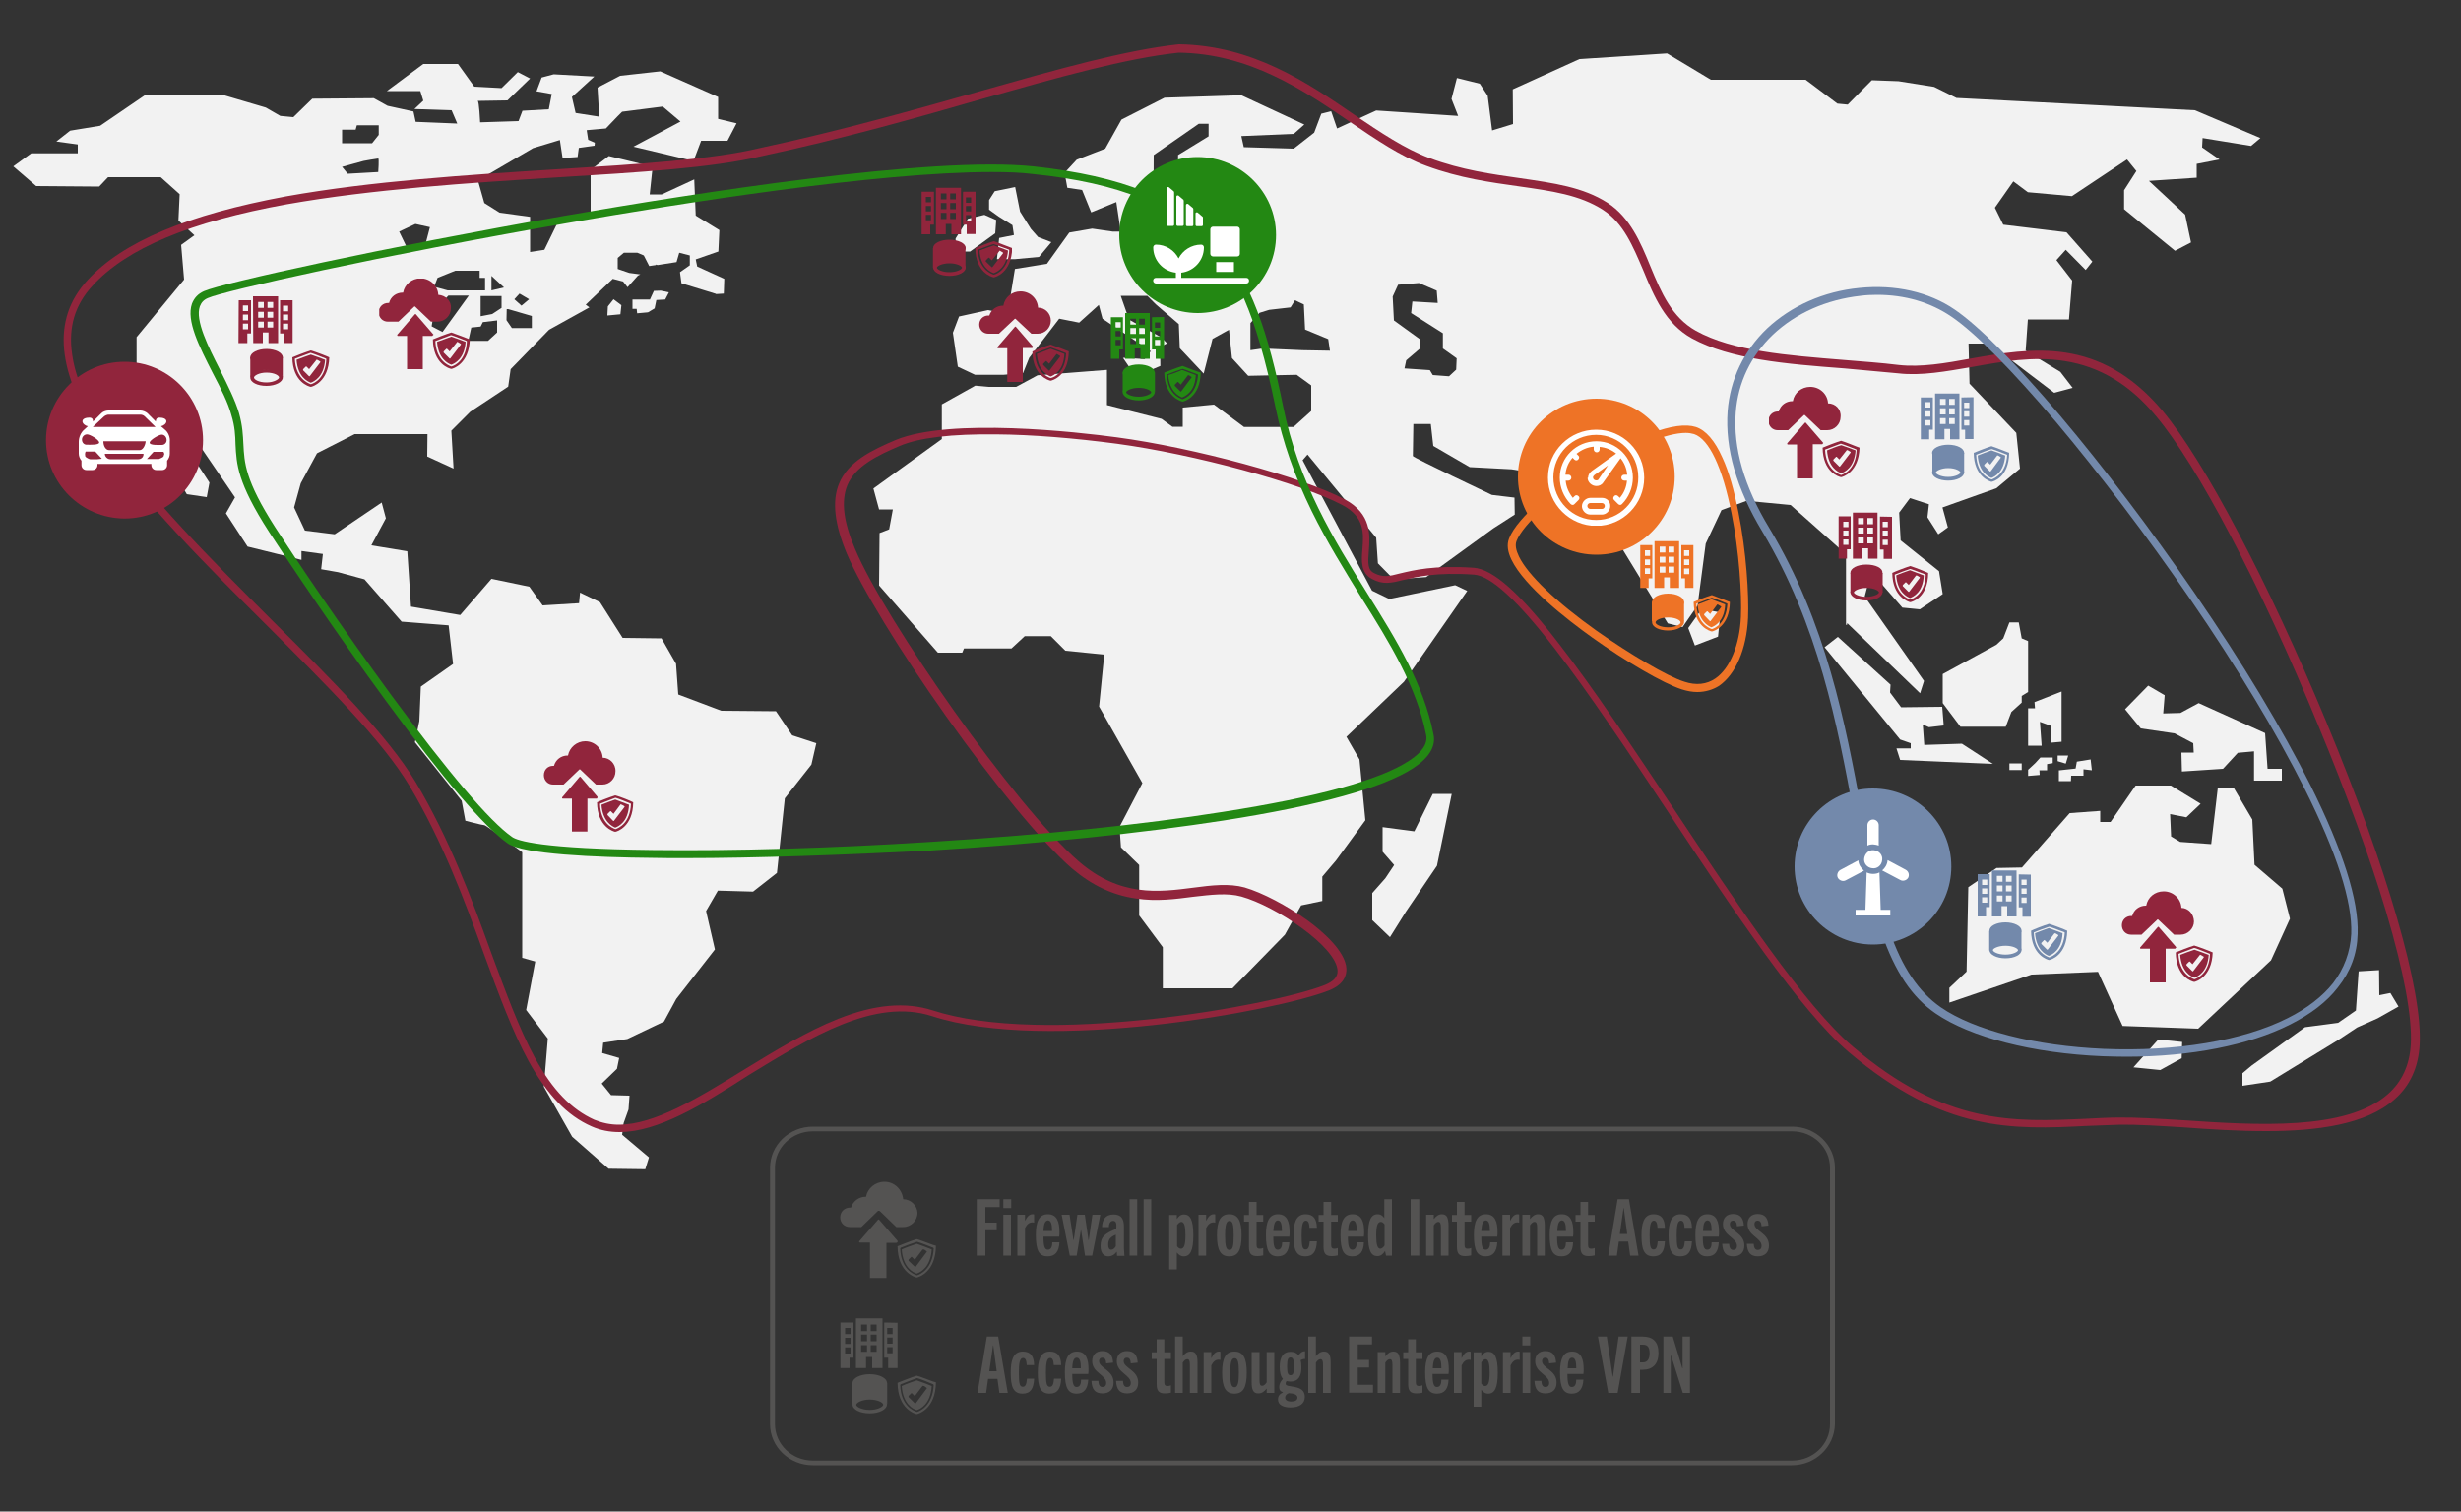 <?xml version="1.0" encoding="utf-8"?>
<!-- Generator: Adobe Illustrator 27.0.0, SVG Export Plug-In . SVG Version: 6.00 Build 0)  -->
<svg version="1.1" id="Layer_1" xmlns="http://www.w3.org/2000/svg" xmlns:xlink="http://www.w3.org/1999/xlink" x="0px" y="0px"
	 viewBox="0 0 1000 614.2" style="enable-background:new 0 0 1000 614.2;" xml:space="preserve">
<rect x="0" y="0" width="1000" height="614.2" fill="#333333" stroke="none"/>
<style type="text/css">
	.st0{fill:none;}
	.st1{clip-path:url(#SVGID_00000062155095593190895920000002433817536485296768_);}
	.st2{clip-path:url(#SVGID_00000130634651336859754580000013535894369841614770_);}
	.st3{clip-path:url(#SVGID_00000163760933426243618390000012003800293630032062_);}
	.st4{fill:#F2F2F2;}
	.st5{clip-path:url(#SVGID_00000021093226459854722920000011529263795988306852_);}
	.st6{clip-path:url(#SVGID_00000170960883555063859920000007807250162665474743_);}
	.st7{clip-path:url(#SVGID_00000156568656230631136100000003550591127422303641_);}
	.st8{fill:#545352;}
	.st9{clip-path:url(#SVGID_00000125570095822496413020000014909113372199130004_);}
	.st10{clip-path:url(#SVGID_00000162316046791943364730000000772156316645120922_);}
	.st11{clip-path:url(#SVGID_00000040567661034414964740000003478412764509290649_);}
	.st12{fill:#91253C;}
	.st13{fill-rule:evenodd;clip-rule:evenodd;fill:#91253C;}
	.st14{clip-path:url(#SVGID_00000044855973357364960590000001909280566608573855_);}
	.st15{clip-path:url(#SVGID_00000017493708021004028260000016261503300286217124_);}
	.st16{clip-path:url(#SVGID_00000058579426771394235420000014211333305204698018_);}
	.st17{fill:#FFFFFF;}
	.st18{clip-path:url(#SVGID_00000031913323271221247370000009208640631876265618_);}
	.st19{clip-path:url(#SVGID_00000077290584639384512250000006692132731249487524_);}
	.st20{clip-path:url(#SVGID_00000124846153369847854070000017082970626489686702_);}
	.st21{clip-path:url(#SVGID_00000069370370315229970380000015768010488834448769_);}
	.st22{clip-path:url(#SVGID_00000034798125112858018380000008065514049760955520_);}
	.st23{clip-path:url(#SVGID_00000092452297373197186040000012721117914343402681_);}
	.st24{clip-path:url(#SVGID_00000182498636635564992150000005593029708670654360_);}
	.st25{clip-path:url(#SVGID_00000016796629636364640960000001357612091869087398_);}
	.st26{clip-path:url(#SVGID_00000134235511787994890210000010632304289754446464_);}
	.st27{clip-path:url(#SVGID_00000168107400809750234020000008751073738689724804_);}
	.st28{clip-path:url(#SVGID_00000008120564922668035070000000334002327319817150_);}
	.st29{clip-path:url(#SVGID_00000091697170302582352200000016985913314283701929_);}
	.st30{clip-path:url(#SVGID_00000021836152080744737010000011132712856929613958_);}
	.st31{clip-path:url(#SVGID_00000048499743921015230920000008936608021678290616_);}
	.st32{clip-path:url(#SVGID_00000121958124303859943530000006874504381707908260_);}
	.st33{clip-path:url(#SVGID_00000166651918799598258710000001665542376162279579_);}
	.st34{clip-path:url(#SVGID_00000000202506852609130370000006296606335459355790_);}
	.st35{clip-path:url(#SVGID_00000068638048003063220220000008131256084774658463_);}
	.st36{clip-path:url(#SVGID_00000165947528737342382440000011730187720155444659_);}
	.st37{clip-path:url(#SVGID_00000064320481627001296610000001766106723011935890_);}
	.st38{clip-path:url(#SVGID_00000078004112098907861840000011004577820850389681_);}
	.st39{clip-path:url(#SVGID_00000047060189864048077070000015773720202235542674_);}
	.st40{clip-path:url(#SVGID_00000071538856917540359040000018274970031505843608_);}
	.st41{clip-path:url(#SVGID_00000047022947132346155780000004389103457818034102_);}
	.st42{fill:#238813;}
	.st43{fill-rule:evenodd;clip-rule:evenodd;fill:#238813;}
	.st44{clip-path:url(#SVGID_00000170253713480234955350000007515009004119075756_);}
	.st45{clip-path:url(#SVGID_00000165217059822211220870000014696058019814783902_);}
	.st46{clip-path:url(#SVGID_00000164490605392794280270000003722578989732480130_);}
	.st47{clip-path:url(#SVGID_00000008145009953036121780000014583994225432326542_);}
	.st48{clip-path:url(#SVGID_00000097473790705359663560000007789279068763423390_);}
	.st49{clip-path:url(#SVGID_00000127734621954014179200000015354573603373710780_);}
	.st50{fill:#7389AB;}
	.st51{clip-path:url(#SVGID_00000105418344785382763350000009814603905399886224_);}
	.st52{clip-path:url(#SVGID_00000128451990322216021400000001060778062190373019_);}
	.st53{clip-path:url(#SVGID_00000146487922491174105000000009556561943884871327_);}
	.st54{clip-path:url(#SVGID_00000089557770462374059770000005597834359893088158_);}
	.st55{clip-path:url(#SVGID_00000179638072974057209320000013323408926990719879_);}
	.st56{clip-path:url(#SVGID_00000037670904838361273260000008604772228792728459_);}
	.st57{fill-rule:evenodd;clip-rule:evenodd;fill:#7389AB;}
	.st58{clip-path:url(#SVGID_00000155867148008917391850000008036062065524512640_);}
	.st59{clip-path:url(#SVGID_00000098217440425912391380000008694907439129541284_);}
	.st60{clip-path:url(#SVGID_00000148631242831026924190000001446959307664049837_);}
	.st61{fill:#EE7326;}
	.st62{fill-rule:evenodd;clip-rule:evenodd;fill:#EE7326;}
	.st63{clip-path:url(#SVGID_00000152946888483246100440000013996379965960517798_);}
	.st64{clip-path:url(#SVGID_00000162330509980361509200000015284117427794797709_);}
	.st65{clip-path:url(#SVGID_00000010274559516553070200000016857854446968000954_);}
	.st66{clip-path:url(#SVGID_00000070100063980407908270000001361476446405642151_);}
	.st67{clip-path:url(#SVGID_00000056400591190008600940000014322591540874716594_);}
	.st68{clip-path:url(#SVGID_00000067929007025972749900000005715940909414589112_);}
	.st69{enable-background:new    ;}
</style>
<rect x="4.3" y="-0.7" class="st0" width="980" height="596.9"/>
<g>
	<g>
		<g>
			<defs>
				<rect id="SVGID_1_" x="5.4" y="-0.1" width="969.1" height="531.6"/>
			</defs>
			<clipPath id="SVGID_00000014625322924930359150000014746309834183890594_">
				<use xlink:href="#SVGID_1_"  style="overflow:visible;"/>
			</clipPath>
			<g style="clip-path:url(#SVGID_00000014625322924930359150000014746309834183890594_);">
				<g>
					<g>
						<g>
							<defs>
								<rect id="SVGID_00000047758975272909534100000015269507859605432751_" x="5.4" y="-0.1" width="969.1" height="531.6"/>
							</defs>
							<clipPath id="SVGID_00000011741038786484485850000016382049899802676625_">
								<use xlink:href="#SVGID_00000047758975272909534100000015269507859605432751_"  style="overflow:visible;"/>
							</clipPath>
							<g style="clip-path:url(#SVGID_00000011741038786484485850000016382049899802676625_);">
								<g>
									<g>
										<g>
											<defs>
												
													<rect id="SVGID_00000060711317260448390720000012264577964883314304_" x="5.4" y="-235.8" width="969.1" height="969.1"/>
											</defs>
											<clipPath id="SVGID_00000026880563640208912850000006963927954717117322_">
												<use xlink:href="#SVGID_00000060711317260448390720000012264577964883314304_"  style="overflow:visible;"/>
											</clipPath>
											<g style="clip-path:url(#SVGID_00000026880563640208912850000006963927954717117322_);">
												<g>
													<path class="st4" d="M411.4,91.5l0.6,4l-6,1.2l-0.9,8.6h7.4l9.7-0.9l5-6l-5.4-2.1l-2.9-3.3l-4.4-7l-2-10l-8.3,1.7
														l-2.3,3.6v3.9l3.9,2.8L411.4,91.5z M404.4,94.8l0.4-5.4l-4.8-2.1l-6.7,1.6l-5,8v5.3h5.9L404.4,94.8z M264.1,121.7H257
														v3.8h1.7c0,0,0.1,0.7,0.2,1.8l4.4-0.4l2.7-1.6l0.7-3.4l3.6-0.2l1.5-2.9l-3.3-0.7l-2.8,0.1L264.1,121.7z M246.8,128.2
														l5.3-0.5l0.4-3.7l-3.2-2.4l-2.3,2.9L246.8,128.2z M797.2,302.2l-15.3,0.5l-0.6-8.3l2.5,1.1l6-0.7l-0.6-7.6l-16.7,0.2
														l-4.5-6l0.2-3.2l-21.4-19.4l-5.4,4.2l30.7,37.5l4.3,1.5v2.1h-5.8l1.5,4.7l37.7,1.6L797.2,302.2z M824.1,260.5l-2.6-1.1
														l-1.2-6.5h-3.8l-2.5,6.5l-2.8,2.6l-21.8,11.9v11.8l7.2,9.6H815l2.3-6l4.2-3.8v-2.7l2.6-1.6V260.5L824.1,260.5z
														 M837.7,281l-11,4.3l0.2,2.5h-2.8V303h5.5l-0.7-9.7l4.3,1.6v6.9l4.5-0.4V281z M930.5,373.3l-3.1-12.2l-11.3-9.7
														l-0.9-18.4l-7.4-12.6l-6.6-0.4l-2.7,23l-12.6-0.9l-3.7-2.2l-0.4-9.1l6.6,1.3l5.8-5.5l-12.1-7.4h-14.3L857.6,334h-4.2
														v-4.5l-12.4,0.9l-19.4,22.1l-10.3,0.2l-11.5,7.8l-0.7,34.3l-7,6.6v6l33.4-11.4l27-1.1l10,22l30.7,1.1l29.6-27.8
														L930.5,373.3z M866.9,433.7l10.9,1.1l8.7-4.8l0.2-6.6l-9.7-1L866.9,433.7z M971.3,403.5l-4.5,0.9l-0.1-10.2l-8.3,0.5
														l-1.1,15.9l-7.2,5l-13.5,1.8L914.9,433l-3.7,3.1v5.1l11.3-1.7l27.6-16.9l7.7-5.1l8.3-3.7l8.5-4.8L971.3,403.5z
														 M886,289.7l-7,0.2l0.6-7.4l-6.7-3.9l-9.4,9.6l6.4,7.8l13.7,2l7.6,4l0.2,3.8h-5l0.2,7.7l16.7-1.1l6-6.5l6.6-0.6v11.9
														h11.3v-4.8h-5.8l-1-14.5l-27-12.2L886,289.7z M686,255.2l2.7,7.1l9.4-3.6l1-9.8l-7.6-1.5L686,255.2z M574.7,337.8
														l-12.9-1.7v10l4.7,5.4l-3.6,5.4l-5.3,6v11l7.2,6.9l6.5-10.4l12.6-18.6l6-29.2h-7.7L574.7,337.8z M840.4,307h-4.3v2.3
														l3.3,1L840.4,307z M816.5,310.2h5v2.7h-5V310.2z M828.7,313h3.1v-2.5l2.3-0.4v-2.3h-5l-2.1,2.3l-2.9,2.7v2.5l4.7-0.4
														L828.7,313L828.7,313z M841.6,315.2h5v-2.6l3.4,0.4l-0.5-4.4l-5.6,0.9l-0.5,2.8L837,313h-0.4v4.4h4.9L841.6,315.2
														L841.6,315.2z M750.6,253.2l29.6,28.5l1.6-5l-24.1-34.3l2.6-10l12.7,14.5l7.1,0.7l9.3-6.2l-1.5-9.3l-15.6-12.5
														l-0.6-11.3l4.4-5.9l7.7,2.5l-0.6,5.3l4.4,6.9l3.9-2.8l-2.2-8.1l21.9-7.8l9.6-8l-1.5-14.5l-19-20l-0.4-16.3h8.5l26.3,20
														l7.5-2l-5-6.5l-14.1-8.6l0.9-12.7h16.7L842,114l-6.4-8.3l3.8-4.2l8.1,8.2l2.7-3.4l-10.5-11.9L814,91.3l-3.4-6.9
														l7.5-10.7l5.9,4.4l17.9,1.6l22.4-14.9l3.8,4.7l-5,7.8V85l20.7,16.9l6.5-3.4l-2.4-11.3l-14.7-13.7l19.4-1.3v-5.6
														l9.3-1.8l-7.1-4.9l0.2-3.8l19.7,3.2l3.8-3.2l-26.6-11.3l-96.9-5l-9.1-4.5L771.4,33l-10.8-0.4l-9.8,9.9l-4.2-0.4
														l-12.9-9.7h-38.5l-17.8-10.7L641.8,24l-27.1,12.3l0.1,14.1l-8.5,2.6l-1.8-14.1l-3.2-4.9l-9.3-2.3l-2.2,8.5l2.7,6.9
														l-33.3-2.2l-15.9,7.3l-2.4-7l-4,1l-2.9,7.7l-8.3,6.5l-20.3-0.6l-1-4.5l21.3-0.9l4.3-3.8l-25.6-11.9l-31.2,1l-17.5,8.9
														l-6.6,11.8l-11.6,4.5l-4.9,5.3l1.1,6.1l6,0.9l3.7,9.1l10.2-4.2l1.8,12h-3.3l-8.3-1.2l-9.3,1.6l-9.1,12.7l-13,2.1
														l-1.8,11l5.5,1.2l-1.6,7.1l-13-2.6l-11.8,2.6l-2.5,6.6l2,13.8l7,3.3h11.5l8-0.7l2.5-6.2l12.2-15.9l8.1,1.6l8-7.2
														l1.5,5.6l19.6,13.2l-2.5,3.2l-8.8-0.5l3.3,4.8l5.5,1.2l6.4-2.7l-0.1-7.7l2.8-1.5l-2.3-2.4l-13.1-7.2l-3.4-9.7h10.8
														l3.4,3.4l9.4,8.1l0.4,9.8l9.7,10.3l3.6-14.1l6.7-3.7l1.2,11.5l6.6,7.2l19.7-0.4l5.9,4.3V167l-7.2,6.5h-20.1l-12.2-9.1
														l-12.7,1.2v7.8h-4.2l-4.4-3.2l-22.2-5.6v-14.3l-28.2,2.2l-8.7,4.7h-11.1l-5.5-0.5l-13.6,7.6v14.1l-27.8,20.1l2.3,8.5
														h5.6l-1.5,8.1l-3.9,1.5l-0.2,21.3l23.9,27.3h9.9l0.7-1.7H411l5.4-5H427l5.9,5.9l15.8,1.6l-2.1,21.1l17.6,31.1
														l-9.3,17.8l0.6,8.3l7.4,7.2V372l9.6,12.9v16.7h28.3l21.3-21.8l6.6-11.9l8.6-1.8v-9.9l5.6-6.6l11.9-16.3l-2.4-24.7
														l-5.3-9.2l23.4-22.4l25.7-36.9l-4.9-2.3l-26.8,5.6l-7-3.4l-28.2-53l2-2.3l27.9,33.8l0.7,10.4l6.4,6.5l13.2-0.9
														l27.3-19.8l8.7-5.6l-0.1-6.9l-9.2-1.1c0,0-32.1-15.2-32.1-15.8c0-0.7,0.2-13,0.2-13h7.1l1,8.9l14.8,8.6l17,0.9l36.9,6
														l8.7,5.5v8.5l-1.1,11.5l19,31.1l6,1.5l6.1-8.8l3.3-25.1l6.4-13.6l10.2-3.8l17.9,1.7l22.5,20v28.7h0.4L750.6,253.2
														L750.6,253.2z M491.1,55.4L478.7,63v5l7,3.3l0.5,6.7l-9.9,14.7L459,92.6l-1.1-3.6l10.8-5.5l0.1-20.5l18.3-12.7h4
														L491.1,55.4z M529.3,142.3L529.3,142.3l-16.3-0.7l-4.9,0.7v-11l3.7-4.2l3.9-1.2l8.7-1l1.8-2.9l3.6,1.7l0.5,10.2
														l9.4,3.9l0.7,4.7L529.3,142.3z M591.7,150.2L591.7,150.2l-2.9,2.7l-6.6-0.5l-1.2-2l-10.3-0.7l0.7-3.3l5.5-4.7v-3.9
														l-10.5-7.6l-0.5-9.7l2.2-4.8l8.5-0.7l7.2,3.1l0.4,5l-10.3-0.6l-0.5,4.7l12.9,8.2v6.2l5.6,4L591.7,150.2z M315.3,289
														l-22.2-0.2l-17.5-6.6l-0.9-12.5l-5.9-10.3l-15.8-0.2l-9.2-14.5l-8.1-3.9l-0.4,4.3l-14.8,0.9l-5.4-7.6l-15.4-3.2
														L187,249.9l-20-3.4l-1.5-22.5l-14.6-2.4l5.9-11l-1.7-6.4L136,217.1l-12.1-1.5l-4.4-9.4l2.7-9.8l6.6-12.2l15.3-7.8h29.6
														l-0.1,9.1l10.7,4.9l-0.9-15.4l7.7-7.7l15.4-10.2l1-7.1l15.6-16l16.4-9.1l-1.5-1.1l11-10.5l4.2,1.1l1.8,2.3l4.2-4.7
														l1-0.5l-4.5-0.6l-4.7-1.6v-4.5l2.5-2.1h5.5l2.6,1.1l2.2,4.3l2.7-0.4v-0.2l0.7,0.2l7.7-1.2l1.1-3.8l4.3,1.1v4l-4,2.8
														l0.6,4.5l14,4.3v0.1l3.2-0.2l0.2-6l-11-5l-0.6-2.9l9.2-3.2l0.4-8.7l-9.6-5.9l-0.6-14.7L268.9,79H264l1.2-11.3
														l-17.8-4.3L240,69v17.2l-13.4,4.2l-5.4,11.1l-5.8,0.9V88.1L203,86.4l-6.2-3.9l-2.6-9.2l22.4-13.1l10.9-3.3l1.1,7.3
														l6.1-0.4l0.5-3.7l6.4-0.9l0.1-1.2l-2.7-1.2l-0.6-3.9l7.8-0.7l4.7-4.9l0.4-0.4l0,0l1.5-1.5l16.5-2.1l7.2,6.1l-19.1,10.2
														l24.4,5.8l3.1-8.2h10.7l3.7-7.1l-7.5-1.8v-8.9L268.3,29L252,30.8l-9.2,4.8l0.7,11.8l-9.6-1.5l-1.5-6.5l9.1-8.3
														L225,30.2l-4.9,1.3l-2.1,5.6l6.2,1.1l-1.2,6.2L212.3,45l-1.6,4.2l-15.6,0.5c0,0-0.4-8.7-1-8.7s12.1-0.2,12.1-0.2
														l9.2-8.9l-5-2.6l-6.6,6.5l-11.1-0.6l-6.6-9.2H172l-14.8,11h13.6l1.2,3.9l-3.6,3.4l15.1,0.5l2.3,5.4l-16.9-0.7l-0.9-4.2
														L157.5,43l-5.6-3.1l-25,0.2l-7.7,7.5l-5.3-0.5l-5.9-3.4l-17.3-5.1H59L40.7,51.1l-12.2,2l-5.6,4.4l8.7,1.2v3.6H12.7
														l-7.3,5.3l9.3,8l25.6,0.2l3.6-3.8h21.4l7.7,6.9l-0.5,10.7l6.5,6l-5.4,3.9l1.2,14.1L55.5,137v22l10.4,5v19.8l10,17
														L84,202l1.1-5.9l-9.6-14.7l-1.8-14.3h5.6l2.4,14.8l13.8,20.2l-3.7,6.5l8.8,13.5l21.9,5.4v-3.6l8.7,1.2l-0.7,6.2
														l6.9,1.2l10.7,2.9l15.1,17.2l19.1,1.5l1.8,15.7L171,279l-0.6,14l-1.8,8.6l19,23.8l1.5,8.1c0,0,6.9,1.8,7.7,1.8
														s15.4,11,15.4,11v42.9l5.3,1.5l-3.7,19.7l8.8,11.6l-1.6,19.6l11.5,20.3l14.8,13l14.9,0.2l1.5-4.8l-10.9-9.2l0.6-4.7
														l2-5.6l0.4-5.6l-7.5-0.2l-3.8-4.7l6.2-6l0.9-4.4l-6.9-2l0.4-4.2l9.8-1.5l14.9-7.1l5-9.2l15.7-20.1l-3.6-15.6l4.8-8.3
														l14.3,0.4l9.7-7.6l3.2-30.3l10.8-13.7l2-8.7l-9.8-3.2L315.3,289z M198.3,138.5h-8l1.2-5.4l3.8-0.4l0.9-1.8l5.8-0.7v4.9
														l0,0L198.3,138.5z M203.8,125.1l-3.8,2.5l-4.7,0.9c0,0,0-7.5,0-8.2h8.5V125.1z M211.1,119.3l3.9,2.3l-3.1,2.6l-2.9-2.6
														L211.1,119.3z M205.9,125.6h0.6l9.6,2.8v4.9H208l-2.2-3.2L205.9,125.6C205.8,125.6,205.9,125.6,205.9,125.6z
														 M199.7,112.1l5.1,4.7l-5.1,1.2V112.1z M177.8,112.9l7.2-2.9h9.9v2.9h2.2v5.1h-15.2l-5.5-1.5L177.8,112.9z
														 M176.4,126.3l5.8-6.2h8.3l-10.7,14.8l-4.4-2.3L176.4,126.3z M168.8,91l5.9,1.3l-2.1,8l-6.4,2.1l-4-8.3L168.8,91z
														 M139,53.2v-0.5h5.5l0.5-1.8h8.9v3.9l-2.7,3.4H139V53.2z M147.7,65.4c0,0,5.5-1,6-1c0.4,0,0,5.5,0,5.5l-12.4,0.7
														l-2.3-2.8L147.7,65.4z"/>
												</g>
											</g>
										</g>
									</g>
								</g>
							</g>
						</g>
					</g>
				</g>
			</g>
		</g>
	</g>
</g>
<g>
	<g>
		<g>
			<defs>
				<rect id="SVGID_00000152947637954349729010000006460520955129499572_" x="341" y="535.7" width="39.3" height="39.3"/>
			</defs>
			<clipPath id="SVGID_00000062177536694329535610000018180331281739509127_">
				<use xlink:href="#SVGID_00000152947637954349729010000006460520955129499572_"  style="overflow:visible;"/>
			</clipPath>
			<g style="clip-path:url(#SVGID_00000062177536694329535610000018180331281739509127_);">
				<g>
					<g>
						<g>
							<defs>
								<rect id="SVGID_00000028308322632202790610000013750171681468218776_" x="341" y="535.7" width="39.3" height="39.3"/>
							</defs>
							<clipPath id="SVGID_00000070090096389290404180000003971729944330423686_">
								<use xlink:href="#SVGID_00000028308322632202790610000013750171681468218776_"  style="overflow:visible;"/>
							</clipPath>
							<g style="clip-path:url(#SVGID_00000070090096389290404180000003971729944330423686_);">
								<g>
									<g>
										<g>
											<defs>
												<rect id="SVGID_00000036931422797930047960000007779936089890292659_" x="341" y="535.7" width="39.3" height="39.3"/>
											</defs>
											<clipPath id="SVGID_00000113347357098329820910000009673965321229962880_">
												<use xlink:href="#SVGID_00000036931422797930047960000007779936089890292659_"  style="overflow:visible;"/>
											</clipPath>
											<g style="clip-path:url(#SVGID_00000113347357098329820910000009673965321229962880_);">
												<g>
													<path class="st8" d="M366.4,563.2c0.5,7.4,4.7,9.4,6.1,9.8c1.5-0.5,5.6-2.4,6.1-9.8c-1.6-0.7-4.4-1.7-6.1-2.3
														C370.9,561.4,368.1,562.4,366.4,563.2L366.4,563.2z M375.5,563.2l1,0.7c0.1,0.1,0.1,0.1,0.1,0.2c0,0.1,0,0.1-0.1,0.2
														l-4.4,5.9c-0.1,0.1-0.1,0.1-0.2,0.1l0,0c-0.1,0-0.1,0-0.2-0.1l-2.5-2.5c-0.1-0.1-0.1-0.4,0-0.5l1-1
														c0.1-0.1,0.1-0.1,0.2-0.1s0.1,0,0.2,0.1l1.1,1.1l3.2-4.2C375.1,563.2,375.3,563.2,375.5,563.2z M372.5,559
														c-2.1,0.6-6.7,2.5-7.8,2.9c0.1,10.7,7.2,12.6,7.8,12.7c0.7-0.1,7.7-2.1,7.8-12.9C379.4,561.6,374.7,559.6,372.5,559z
														 M372.7,573.7c-0.1,0-0.1,0-0.2,0c-1.5-0.5-6.4-2.6-6.7-10.8c0-0.1,0.1-0.4,0.2-0.4c1.6-0.7,4.7-1.8,6.5-2.5
														c0.1,0,0.1,0,0.2,0c1.8,0.5,4.9,1.8,6.5,2.5c0.1,0.1,0.2,0.1,0.2,0.4C378.9,571.1,374.1,573.2,372.7,573.7z"/>
												</g>
												<g>
													<path class="st8" d="M347.7,555.9h4.2v-4.5h2.5v4.5h4.2v-20.2h-10.8v20.2H347.7z M353.8,538.2h2.4v2.7h-2.4V538.2z
														 M353.8,542.3h2.4v2.7h-2.4V542.3z M353.8,546.6h2.4v2.7h-2.4V546.6z M349.9,538.2h2.4v2.7h-2.4V538.2z M349.9,542.3
														h2.4v2.7h-2.4V542.3z M349.9,546.6h2.4v2.7h-2.4V546.6z"/>
												</g>
												<g>
													<path class="st8" d="M359.3,537.4v14.3h1.6v4.2h3.8v-18.4L359.3,537.4L359.3,537.4z M362.7,549.9h-2.2v-2.5h2.2V549.9z
														 M362.7,546h-2.2v-2.5h2.2V546z M362.7,542.1h-2.2v-2.5h2.2V542.1z"/>
												</g>
												<g>
													<path class="st8" d="M341.4,555.9h3.8v-4.2h1.6v-14.3h-5.3v18.5H341.4z M343.4,539.6h2.2v2.5h-2.2V539.6z M343.4,543.6
														h2.2v2.5h-2.2V543.6z M343.4,547.5h2.2v2.5h-2.2V547.5z"/>
												</g>
												<g>
													<path class="st8" d="M353.4,568.7c3.3,0,5.5,1.3,5.5,2.1c0,0.7-2.1,2.1-5.5,2.1c-3.3,0-5.5-1.3-5.5-2.1
														C348,570,350.2,568.7,353.4,568.7 M353.4,567.1c-3.9,0-7,1.6-7,3.6c0,2.1,3.2,3.6,7,3.6c3.9,0,7-1.6,7-3.6
														C360.5,568.7,357.3,567.1,353.4,567.1z"/>
												</g>
												<g>
													<path class="st8" d="M359.7,561.9c0,1.6-2.8,2.8-6.2,2.8s-6.2-1.2-6.2-2.8s2.8-2.8,6.2-2.8S359.7,560.3,359.7,561.9z"
														/>
												</g>
												<g>
													<path class="st8" d="M353.4,559.9c3.3,0,5.5,1.3,5.5,2.1c0,0.7-2.1,2.1-5.5,2.1c-3.3,0-5.5-1.3-5.5-2.1
														C348,561.2,350.2,559.9,353.4,559.9 M353.4,558.4c-3.9,0-7,1.6-7,3.6c0,2.1,3.2,3.6,7,3.6c3.9,0,7-1.6,7-3.6
														C360.5,560,357.3,558.4,353.4,558.4z"/>
												</g>
												<g>
													<path class="st8" d="M346.4,570.6c0-1.8,0-8.7,0-8.7h14.1c0,0,0,6.6,0,8.7C359.1,567.8,350.6,565.1,346.4,570.6z"/>
												</g>
											</g>
										</g>
									</g>
								</g>
							</g>
						</g>
					</g>
				</g>
			</g>
		</g>
	</g>
</g>
<g>
	<g>
		<g>
			<defs>
				<rect id="SVGID_00000127736763497509597270000013935750704880816302_" x="341" y="480" width="39.3" height="39.3"/>
			</defs>
			<clipPath id="SVGID_00000001633747064948923700000013360952256890342314_">
				<use xlink:href="#SVGID_00000127736763497509597270000013935750704880816302_"  style="overflow:visible;"/>
			</clipPath>
			<g style="clip-path:url(#SVGID_00000001633747064948923700000013360952256890342314_);">
				<g>
					<g>
						<g>
							<defs>
								<rect id="SVGID_00000079471173273473297980000009719972254605290387_" x="341" y="480" width="39.3" height="39.3"/>
							</defs>
							<clipPath id="SVGID_00000011006194753645875240000006430833161278717115_">
								<use xlink:href="#SVGID_00000079471173273473297980000009719972254605290387_"  style="overflow:visible;"/>
							</clipPath>
							<g style="clip-path:url(#SVGID_00000011006194753645875240000006430833161278717115_);">
								<g>
									<g>
										<g>
											<defs>
												<rect id="SVGID_00000153693297886931352130000014595299552125964192_" x="341" y="480" width="39.3" height="39.3"/>
											</defs>
											<clipPath id="SVGID_00000023267394216822682450000010920595714202689717_">
												<use xlink:href="#SVGID_00000153693297886931352130000014595299552125964192_"  style="overflow:visible;"/>
											</clipPath>
											<g style="clip-path:url(#SVGID_00000023267394216822682450000010920595714202689717_);">
												<g>
													<path class="st8" d="M364.7,504.2l-7.5-8.6c-0.1-0.1-0.1-0.1-0.2-0.1s-0.1,0.1-0.2,0.1l-7.5,8.6
														c-0.2,0.1-0.2,0.4-0.2,0.5c0.1,0.1,0.1,0.2,0.4,0.2h4v14.6c0,0.2,0.1,0.5,0.4,0.5h5.9c0.2,0,0.4-0.1,0.4-0.5V505h4
														c0.1,0,0.4-0.1,0.4-0.2C364.8,504.6,364.8,504.4,364.7,504.2z"/>
												</g>
												<g>
													<path class="st8" d="M367,487.3c-0.4-4-3.6-7.1-7.6-7.1c-3.8,0-6.9,2.7-7.5,6.1c-0.1,0-0.1,0-0.2,0
														c-2.7,0-5.1,1.8-5.9,4.4c-0.1,0-0.2,0-0.4,0c-2.3,0-4,1.7-4,4c0,2.2,1.7,3.9,3.9,3.9h4.7l6.7-6.5
														c0.1-0.1,0.1-0.1,0.4-0.1c0.1,0,0.2,0.1,0.4,0.1l6.7,6.5h2.8c3.2,0,5.8-2.6,5.8-5.8C372.7,489.9,370.1,487.3,367,487.3
														z"/>
												</g>
												<g>
													<path class="st8" d="M366.4,507.7c0.5,7.4,4.7,9.4,6.1,9.8c1.5-0.5,5.6-2.5,6.1-9.8c-1.6-0.7-4.4-1.7-6.1-2.3
														C370.9,506,368.1,506.9,366.4,507.7L366.4,507.7z M375.5,507.7l1,0.7c0.1,0.1,0.1,0.1,0.1,0.2s0,0.1-0.1,0.2l-4.4,5.9
														c-0.1,0.1-0.1,0.1-0.2,0.1l0,0c-0.1,0-0.1,0-0.2-0.1l-2.5-2.4c-0.1-0.1-0.1-0.4,0-0.5l1-1c0.1-0.1,0.1-0.1,0.2-0.1
														s0.1,0,0.2,0.1l1.1,1.1l3.2-4.2C375.1,507.7,375.3,507.7,375.5,507.7z M372.5,503.5c-2.1,0.6-6.7,2.5-7.8,2.9
														c0.1,10.7,7.2,12.6,7.8,12.7c0.7-0.1,7.7-2.1,7.8-12.9C379.4,506.1,374.7,504.1,372.5,503.5z M372.7,518.2
														c-0.1,0-0.1,0-0.2,0c-1.5-0.5-6.4-2.6-6.7-10.8c0-0.1,0.1-0.4,0.2-0.4c1.6-0.7,4.7-1.8,6.5-2.4c0.1,0,0.1,0,0.2,0
														c1.8,0.5,4.9,1.8,6.5,2.4c0.1,0.1,0.2,0.1,0.2,0.4C378.9,515.6,374.1,517.7,372.7,518.2z"/>
												</g>
											</g>
										</g>
									</g>
								</g>
							</g>
						</g>
					</g>
				</g>
			</g>
		</g>
	</g>
</g>
<g>
	<path class="st8" d="M728.1,595.4H330.3c-9.6,0-17.4-7.5-17.4-16.7V474.5c0-9.2,7.8-16.7,17.4-16.7h397.9c9.6,0,17.4,7.5,17.4,16.7
		v104.2C745.4,587.9,737.7,595.4,728.1,595.4z M330.3,459.7c-8.5,0-15.4,6.6-15.4,14.8v104.2c0,8.2,6.9,14.8,15.4,14.8h397.9
		c8.5,0,15.4-6.6,15.4-14.8V474.5c0-8.2-6.9-14.8-15.4-14.8H330.3z"/>
</g>
<g>
	<path class="st12" d="M251.7,460c-3.9,0-7.7-0.7-11.3-2.3c-10-4.4-18.1-12.9-25.6-26.5c-6.6-12.1-12.2-27.3-18.1-43.4
		c-7.8-21.6-16.8-45.8-30.4-68.6c-11-18.4-33.8-41-57.8-65c-25.1-25-51-50.7-67-75c-18.6-28.1-20.6-49.4-6-65.3l1.1,1.1l-1.1-1.1
		c14.3-15.7,40.8-26.7,80.7-34.1c34.5-6.2,74.5-8.8,109.8-11c33.9-2.1,63.3-4,82.6-8.6l0,0c33.6-7.2,63.6-15.8,90.2-23.3
		C430.2,28,457.1,20.4,479,18h0.1h0.1c29.8,0.5,51.8,15.4,71.2,28.7c10.5,7.1,20.5,13.8,30.4,17.5c13.1,4.9,25.7,6.6,36.9,8.2
		c13.7,2,25.5,3.6,35.5,10c9.1,5.9,13.4,16,17.4,25.8c4.4,10.7,8.7,20.7,18.5,26.2c14.9,8.3,37.1,10,60.6,11.9
		c7.1,0.6,14.6,1.1,21.8,2c9.1,1,18.9-0.7,29.3-2.6c24.5-4.3,52.3-9.2,77.9,21.2c16.9,20.2,43.1,69.8,66.6,126.5
		c24.9,60,39.1,109,37.9,131.1c-0.5,9.2-3.9,16.7-10.2,22.2c-11.6,10.3-31.5,12.9-52.2,12.9c-11.3,0-22.7-0.7-33.3-1.5
		c-9.8-0.6-19-1.2-26-1.1c-4.5,0.1-8.9,0.4-13.4,0.5c-30,1.5-58.3,2.8-96.9-30c-19.8-16.9-47.3-58.1-73.6-97.9
		c-16.4-24.7-32-48.1-45.9-66.1c-15.2-19.7-26-29.5-32.7-30c-15.6-1.1-23.6,1-28.9,2.2c-4.9,1.2-8.1,2-12.7-0.5
		c-4.5-2.4-4.2-7.3-3.8-12c0.5-6.5,1-13.2-8.2-18c-16.8-8.9-60.4-20.7-91.6-24.9c-17.3-2.3-34.7-3.7-48.9-3.8
		c-18.1-0.2-31.4,1.3-39.3,4.7c-8.9,3.8-18,8.1-21.3,16c-2.6,6.4-1.6,14.8,3.2,26c12.1,28.7,64.7,104.1,90.7,126.7
		c16.9,14.7,32.7,12.6,46.7,10.8c7.5-1,14.6-1.8,20.8-0.1c7.2,2.1,17.3,7.4,25.6,13.4c5.8,4.2,15.4,12.4,15.8,19.6
		c0.1,2.7-1,6.5-7.2,8.9c-21.1,8.3-114.5,25.6-161.2,10.4c-23.2-7.5-49.2,8.5-74.4,23.9C285.3,449,267.3,460,251.7,460z M309.2,63.5
		c-19.6,4.7-49,6.5-83.2,8.6c-35.2,2.2-75,4.8-109.4,10.9c-39.3,7.1-65.2,17.9-79,33.1c-7.2,7.8-9.9,16.9-8.3,27.8
		c1.3,9.8,6.2,20.8,14.7,33.7c15.9,23.9,41.7,49.6,66.6,74.5c24.3,24.1,47,46.9,58.3,65.7c13.7,22.9,22.8,47.5,30.6,69.1
		c5.9,15.9,11.4,31.1,17.9,43c7.1,13,14.8,20.9,24.1,25.1c3.2,1.3,6.5,2,9.9,2c14.6,0,32.2-10.8,50.7-22.2
		c12.6-7.7,25.6-15.7,38.5-20.8c14.8-5.9,27.4-7,38.5-3.4c10.5,3.4,24.4,5.4,41,5.8c14.3,0.4,30.4-0.5,47.8-2.3
		c31.6-3.4,59.8-9.7,70.3-13.8c3.7-1.5,5.4-3.3,5.3-5.9c-0.5-9.8-25.1-26.2-39.1-30.1c-5.8-1.6-12.5-0.7-19.6,0.1
		c-7,0.9-14.8,2-23.2,0.7c-9.4-1.3-18-5.4-26-12.2c-12.1-10.5-31.2-33.7-51.2-61.9c-19-26.8-34.4-52.2-40.3-66
		c-5-12-6.1-21.3-3.2-28.4c3.7-9.1,13.4-13.7,23-17.8c22.1-9.2,74.4-3.2,89.9-1.1c31.4,4.2,75.6,16.2,92.6,25.2
		c11,5.9,10.3,14.6,9.8,21.1c-0.4,4.8-0.5,7.6,2.2,8.9c3.6,1.8,5.9,1.3,10.5,0.1c5.5-1.3,13.8-3.4,29.9-2.3
		c7.8,0.5,19,10.4,34.9,31.2c14,18,29.5,41.5,46.1,66.3c26.3,39.6,53.5,80.5,73.1,97.1c37.6,32,65.3,30.6,94.7,29.3
		c4.4-0.2,8.8-0.5,13.4-0.5c7.1-0.1,16.4,0.5,26.2,1.1c29.5,2,66.3,4.4,83.2-10.7c5.6-5,8.7-11.6,9.2-20.1c0.6-11-2.8-29.6-10-53.8
		c-6.6-22.1-16.2-48.4-27.6-75.8c-23.2-56.6-49.2-105.9-66-125.8c-10.5-12.7-22.8-20.1-37.1-22.3c-12.6-2-25.4,0.2-37.5,2.4
		c-10.7,1.8-20.7,3.7-30.1,2.6c-7.2-0.7-14.6-1.3-21.8-2c-23.9-1.8-46.4-3.7-62-12.2c-10.8-6-15.4-17-19.8-27.7
		c-4.2-9.8-8-19.1-16.3-24.5c-9.4-6.1-20.9-7.7-34.3-9.6c-11.3-1.6-24-3.3-37.5-8.3c-10.4-3.8-20.5-10.7-31.1-17.9
		c-19.1-13-40.7-27.7-69.5-28.1c-21.6,2.3-48.5,9.9-79.6,18.7C373,47.7,342.9,56.3,309.2,63.5z"/>
</g>
<g>
	<path class="st13" d="M18.7,178.9c0-17.5,14.2-31.9,31.9-31.9c17.5,0,31.9,14.2,31.9,31.9c0,17.5-14.2,31.8-31.9,31.8
		C33,210.6,18.7,196.4,18.7,178.9z"/>
</g>
<g>
	<g>
		<g>
			<defs>
				<rect id="SVGID_00000065782302205431648830000006124451730745550470_" x="31.6" y="159.9" width="38" height="38"/>
			</defs>
			<clipPath id="SVGID_00000012430156083647949910000009886917076946526384_">
				<use xlink:href="#SVGID_00000065782302205431648830000006124451730745550470_"  style="overflow:visible;"/>
			</clipPath>
			<g style="clip-path:url(#SVGID_00000012430156083647949910000009886917076946526384_);">
				<g>
					<g>
						<g>
							<defs>
								<rect id="SVGID_00000081609015013281789140000005888523725635622288_" x="31.6" y="159.9" width="38" height="38"/>
							</defs>
							<clipPath id="SVGID_00000041987817479268287440000004827916000913220002_">
								<use xlink:href="#SVGID_00000081609015013281789140000005888523725635622288_"  style="overflow:visible;"/>
							</clipPath>
							<g style="clip-path:url(#SVGID_00000041987817479268287440000004827916000913220002_);">
								<g>
									<g>
										<g>
											<defs>
												<rect id="SVGID_00000083805465578954209330000002450217454565565105_" x="31.6" y="159.9" width="38" height="38"/>
											</defs>
											<clipPath id="SVGID_00000158710386832996206690000002167833927120439742_">
												<use xlink:href="#SVGID_00000083805465578954209330000002450217454565565105_"  style="overflow:visible;"/>
											</clipPath>
											<g style="clip-path:url(#SVGID_00000158710386832996206690000002167833927120439742_);">
												<g>
													<path class="st17" d="M65.7,180.8c-1.1,0-4.9,0.2-4.9-0.9s3.8-3.3,4.9-3.3s2,1,2,2.2S66.8,180.8,65.7,180.8L65.7,180.8
														z M66.6,185c-0.1,0.1-0.1,0.2-0.1,0.4c-0.1,0.1-0.2,0.2-0.4,0.4c-0.4,0.2-0.9,0.5-1.5,0.7h-2.3h-2.6l2.7-2.9h3.9
														C66.4,183.5,67,184.3,66.6,185z M56.8,182.9H44.3c-1.3,0-2.3-1.6-2.3-3.6h17.2C59,181.3,57.9,182.9,56.8,182.9z
														 M56.2,186.6H44.8c-1.1,0-2.2-1-2.2-2.2h15.7C58.4,185.6,57.5,186.6,56.2,186.6z M39.6,186.6h-0.7h-2.3
														c-0.6-0.1-1.1-0.5-1.5-0.7c-0.2-0.1-0.2-0.2-0.4-0.4c-0.1-0.1-0.1-0.2-0.1-0.4c-0.2-0.9,0.2-1.6,0.2-1.6h3.9l2.7,2.9
														L39.6,186.6L39.6,186.6z M33.3,178.6c0-1.1,0.9-2.1,2.1-2.1c1.2,0,4.9,2.2,4.9,3.3s-3.8,0.9-4.9,0.9
														C34.3,180.8,33.3,180,33.3,178.6z M42.3,169.2c0.5-0.4,1.3-0.7,1.7-0.7h13.1c0.5,0,1.2,0.2,1.7,0.7l4.4,4.3H37.7
														L42.3,169.2z M66.9,174.5C66.9,174.5,66.8,174.3,66.9,174.5l-1.5-1.3c1.1-0.2,2.2-1.1,2.2-2c0-1.1-1.5-1.5-2.8-1.5
														c-1.3,0-1.5,0.9-1.5,1.6L60,168c-0.7-0.7-2-1.2-2.9-1.2H44c-1,0-2.3,0.5-2.9,1.2l-3.3,3.3c0-0.6-0.1-1.6-1.5-1.6
														c-1.3,0-2.8,0.4-2.8,1.5c0,0.9,1.1,1.8,2.2,2l-1.3,1.2l-0.1,0.1c-1.5,1.2-2.3,3.3-2.3,5v4.8c0,1.1,0.5,2.2,1.1,2.9v1.8
														c0,1.1,0.9,2,2,2h2.5c1.1,0,2-0.9,2-2v-0.5h21.9v0.5c0,1.1,0.9,2,2,2h2.4c1.1,0,2-0.9,2-2v-1.8
														c0.7-0.9,1.1-1.8,1.1-2.9v-4.8C69.2,177.8,68.4,175.6,66.9,174.5z"/>
												</g>
											</g>
										</g>
									</g>
								</g>
							</g>
						</g>
					</g>
				</g>
			</g>
		</g>
	</g>
</g>
<g>
	<g>
		<g>
			<defs>
				<rect id="SVGID_00000114784812944976610620000004771292527878967996_" x="96.9" y="120" width="36.8" height="37.1"/>
			</defs>
			<clipPath id="SVGID_00000000904544150431596060000001206600806277571241_">
				<use xlink:href="#SVGID_00000114784812944976610620000004771292527878967996_"  style="overflow:visible;"/>
			</clipPath>
			<g style="clip-path:url(#SVGID_00000000904544150431596060000001206600806277571241_);">
				<g>
					<g>
						<g>
							<defs>
								<rect id="SVGID_00000083806233019326419740000014600812000029876899_" x="96.9" y="120" width="36.8" height="37.1"/>
							</defs>
							<clipPath id="SVGID_00000107590627497895108360000002705179837800377494_">
								<use xlink:href="#SVGID_00000083806233019326419740000014600812000029876899_"  style="overflow:visible;"/>
							</clipPath>
							<g style="clip-path:url(#SVGID_00000107590627497895108360000002705179837800377494_);">
								<g>
									<g>
										<g>
											<defs>
												<rect id="SVGID_00000108996377702568103100000012220260973287697337_" x="96.9" y="120" width="36.8" height="37.1"/>
											</defs>
											<clipPath id="SVGID_00000021833721574608441860000014362500189821931144_">
												<use xlink:href="#SVGID_00000108996377702568103100000012220260973287697337_"  style="overflow:visible;"/>
											</clipPath>
											<g style="clip-path:url(#SVGID_00000021833721574608441860000014362500189821931144_);">
												<g>
													<path class="st12" d="M120.5,146.2c0.5,6.9,4.4,8.8,5.8,9.3c1.3-0.5,5.3-2.3,5.8-9.3c-1.6-0.6-4.2-1.6-5.8-2.1
														C124.7,144.6,122.1,145.6,120.5,146.2L120.5,146.2z M129.1,146.3l1,0.6c0.1,0.1,0.1,0.1,0.1,0.2c0,0.1,0,0.1-0.1,0.2
														l-4.2,5.5c-0.1,0.1-0.1,0.1-0.2,0.1l0,0c-0.1,0-0.1,0-0.2-0.1l-2.3-2.3c-0.1-0.1-0.1-0.2,0-0.5l1-1
														c0.1-0.1,0.1-0.1,0.2-0.1s0.1,0,0.2,0.1l1,1l3.1-3.9C128.8,146.2,128.9,146.2,129.1,146.3z M126.3,142.4
														c-2,0.6-6.4,2.3-7.5,2.8c0.1,10,6.7,11.9,7.5,12c0.7-0.1,7.2-2,7.5-12C132.8,144.7,128.4,143,126.3,142.4z
														 M126.4,156.1c-0.1,0-0.1,0-0.2,0c-1.3-0.5-6-2.5-6.4-10.2c0-0.1,0.1-0.2,0.2-0.2c1.6-0.6,4.4-1.7,6.1-2.3
														c0.1,0,0.1,0,0.2,0c1.7,0.5,4.5,1.7,6.1,2.3c0.1,0.1,0.2,0.1,0.2,0.2C132.3,153.6,127.8,155.7,126.4,156.1z"/>
												</g>
												<g>
													<path class="st12" d="M102.9,139.4h3.9v-4.3h2.3v4.3h3.9v-19h-10.2L102.9,139.4L102.9,139.4z M108.7,122.7h2.3v2.4
														h-2.3V122.7z M108.7,126.7h2.3v2.4h-2.3V126.7z M108.7,130.7h2.3v2.4h-2.3V130.7z M104.9,122.7h2.3v2.4h-2.3V122.7z
														 M104.9,126.7h2.3v2.4h-2.3V126.7z M104.9,130.7h2.3v2.4h-2.3V130.7z"/>
												</g>
												<g>
													<path class="st12" d="M113.8,122v13.5h1.5v3.9h3.6V122H113.8z M117.1,133.8H115v-2.3h2.1V133.8z M117.1,130.1H115v-2.3
														h2.1V130.1z M117.1,126.5H115v-2.3h2.1V126.5z"/>
												</g>
												<g>
													<path class="st12" d="M96.9,139.4h3.6v-3.9h1.5V122h-5L96.9,139.4L96.9,139.4z M98.7,124.1h2.1v2.3h-2.1V124.1z
														 M98.7,127.8h2.1v2.3h-2.1V127.8z M98.7,131.5h2.1v2.3h-2.1V131.5z"/>
												</g>
												<g>
													<path class="st12" d="M108.3,151.4c3.2,0,5.1,1.2,5.1,2c0,0.6-2,2-5.1,2c-3.2,0-5.1-1.2-5.1-2
														C103.2,152.7,105.2,151.4,108.3,151.4 M108.3,150c-3.7,0-6.6,1.6-6.6,3.4c0,2,2.9,3.4,6.6,3.4s6.6-1.6,6.6-3.4
														S112,150,108.3,150z"/>
												</g>
												<g>
													<path class="st12" d="M114.2,145.1c0,1.5-2.6,2.7-5.9,2.7s-5.9-1.2-5.9-2.7s2.6-2.7,5.9-2.7
														C111.6,142.5,114.2,143.6,114.2,145.1z"/>
												</g>
												<g>
													<path class="st12" d="M108.3,143.2c3.2,0,5.1,1.2,5.1,2c0,0.6-2,2-5.1,2c-3.2,0-5.1-1.2-5.1-2
														C103.2,144.5,105.2,143.2,108.3,143.2 M108.3,141.8c-3.7,0-6.6,1.6-6.6,3.4c0,2,2.9,3.4,6.6,3.4s6.6-1.6,6.6-3.4
														C114.9,143.4,112,141.8,108.3,141.8z"/>
												</g>
												<g>
													<path class="st12" d="M101.7,153.3c0-1.7,0-8.2,0-8.2h13.2c0,0,0,6.2,0,8.2C113.7,150.7,105.6,148.1,101.7,153.3z"/>
												</g>
											</g>
										</g>
									</g>
								</g>
							</g>
						</g>
					</g>
				</g>
			</g>
		</g>
	</g>
</g>
<g>
	<g>
		<g>
			<defs>
				<rect id="SVGID_00000094580454900011516310000011238578245752648602_" x="154.1" y="113.2" width="36.8" height="36.8"/>
			</defs>
			<clipPath id="SVGID_00000147911563931587335280000006633843115843294383_">
				<use xlink:href="#SVGID_00000094580454900011516310000011238578245752648602_"  style="overflow:visible;"/>
			</clipPath>
			<g style="clip-path:url(#SVGID_00000147911563931587335280000006633843115843294383_);">
				<g>
					<g>
						<g>
							<defs>
								<rect id="SVGID_00000014621584127479947270000000245714867917019288_" x="154.1" y="113.2" width="36.8" height="36.8"/>
							</defs>
							<clipPath id="SVGID_00000085968802587471725930000004723961964233034674_">
								<use xlink:href="#SVGID_00000014621584127479947270000000245714867917019288_"  style="overflow:visible;"/>
							</clipPath>
							<g style="clip-path:url(#SVGID_00000085968802587471725930000004723961964233034674_);">
								<g>
									<g>
										<g>
											<defs>
												
													<rect id="SVGID_00000000185768378762548430000009072473984058078611_" x="154.1" y="113.2" width="36.8" height="36.8"/>
											</defs>
											<clipPath id="SVGID_00000160902739870535324780000001662848834527830920_">
												<use xlink:href="#SVGID_00000000185768378762548430000009072473984058078611_"  style="overflow:visible;"/>
											</clipPath>
											<g style="clip-path:url(#SVGID_00000160902739870535324780000001662848834527830920_);">
												<g>
													<path class="st12" d="M176,135.8l-7-8.1c-0.1-0.1-0.1-0.1-0.2-0.1c-0.1,0-0.1,0.1-0.2,0.1l-7,8.1
														c-0.2,0.1-0.2,0.2-0.2,0.5c0.1,0.1,0.1,0.2,0.2,0.2h3.8v13.7c0,0.2,0.1,0.5,0.4,0.5h5.6c0.2,0,0.4-0.1,0.4-0.5v-13.7
														h3.8c0.1,0,0.2-0.1,0.2-0.2C176.2,136.1,176.2,135.9,176,135.8z"/>
												</g>
												<g>
													<path class="st12" d="M178.1,119.8c-0.2-3.8-3.4-6.7-7.2-6.7c-3.6,0-6.5,2.5-7.1,5.8c-0.1,0-0.1,0-0.2,0
														c-2.6,0-4.9,1.7-5.5,4.2c-0.1,0-0.2,0-0.4,0c-2.1,0-3.8,1.6-3.8,3.8c0,2.2,1.6,3.8,3.7,3.8h4.3l6.4-6.1
														c0.1-0.1,0.1-0.1,0.2-0.1s0.2,0.1,0.2,0.1l6.4,6.1h2.7c2.9,0,5.4-2.4,5.4-5.4C183.5,122.3,181.1,120,178.1,119.8z"/>
												</g>
												<g>
													<path class="st12" d="M177.6,138.9c0.5,6.9,4.4,8.8,5.8,9.3c1.3-0.5,5.3-2.3,5.8-9.3c-1.6-0.6-4.2-1.6-5.8-2.1
														C181.8,137.4,179.2,138.3,177.6,138.9L177.6,138.9z M186.2,139.1l1,0.6c0.1,0.1,0.1,0.1,0.1,0.2s0,0.1-0.1,0.2
														l-4.2,5.5c-0.1,0.1-0.1,0.1-0.2,0.1l0,0c-0.1,0-0.1,0-0.2-0.1l-2.3-2.3c-0.1-0.1-0.1-0.2,0-0.5l1-1
														c0.1-0.1,0.1-0.1,0.2-0.1s0.1,0,0.2,0.1l1,1l3.1-3.9C185.8,138.9,186.1,138.9,186.2,139.1z M183.4,135.1
														c-2,0.6-6.4,2.3-7.5,2.8c0.1,10,6.7,11.9,7.5,12c0.7-0.1,7.2-2,7.5-12C189.9,137.5,185.5,135.8,183.4,135.1z
														 M183.5,148.9c-0.1,0-0.1,0-0.2,0c-1.3-0.5-6-2.5-6.4-10.2c0-0.1,0.1-0.2,0.2-0.2c1.6-0.6,4.4-1.7,6.1-2.3
														c0.1,0,0.1,0,0.2,0c1.7,0.5,4.5,1.7,6.1,2.3c0.1,0.1,0.2,0.1,0.2,0.2C189.4,146.4,184.9,148.5,183.5,148.9z"/>
												</g>
											</g>
										</g>
									</g>
								</g>
							</g>
						</g>
					</g>
				</g>
			</g>
		</g>
	</g>
</g>
<g>
	<g>
		<g>
			<defs>
				<rect id="SVGID_00000140710660728269074260000006996996440662042786_" x="374.4" y="76" width="36.8" height="37.1"/>
			</defs>
			<clipPath id="SVGID_00000036955165325645566530000012734704249842768513_">
				<use xlink:href="#SVGID_00000140710660728269074260000006996996440662042786_"  style="overflow:visible;"/>
			</clipPath>
			<g style="clip-path:url(#SVGID_00000036955165325645566530000012734704249842768513_);">
				<g>
					<g>
						<g>
							<defs>
								<rect id="SVGID_00000013871472646031581890000002151535919574503052_" x="374.4" y="76" width="36.8" height="37.1"/>
							</defs>
							<clipPath id="SVGID_00000109015220551128978810000007151237541771933581_">
								<use xlink:href="#SVGID_00000013871472646031581890000002151535919574503052_"  style="overflow:visible;"/>
							</clipPath>
							<g style="clip-path:url(#SVGID_00000109015220551128978810000007151237541771933581_);">
								<g>
									<g>
										<g>
											<defs>
												<rect id="SVGID_00000016035820092284092910000013859433647505694349_" x="374.4" y="76" width="36.8" height="37.1"/>
											</defs>
											<clipPath id="SVGID_00000161598069777849164830000009962861555816149123_">
												<use xlink:href="#SVGID_00000016035820092284092910000013859433647505694349_"  style="overflow:visible;"/>
											</clipPath>
											<g style="clip-path:url(#SVGID_00000161598069777849164830000009962861555816149123_);">
												<g>
													<path class="st12" d="M398,101.8c0.5,6.9,4.4,8.7,5.8,9.2c1.3-0.5,5.3-2.3,5.8-9.2c-1.6-0.6-4.2-1.6-5.8-2.1
														C402.2,100.2,399.5,101.2,398,101.8L398,101.8z M406.5,102l1,0.6c0.1,0.1,0.1,0.1,0.1,0.2s0,0.1-0.1,0.2l-4.2,5.5
														c-0.1,0.1-0.1,0.1-0.2,0.1l0,0c-0.1,0-0.1,0-0.2-0.1l-2.3-2.2c-0.1-0.1-0.1-0.2,0-0.5l1-1c0.1-0.1,0.1-0.1,0.2-0.1
														s0.1,0,0.2,0.1l1,1l3.1-3.8C406.1,101.8,406.3,101.8,406.5,102z M403.8,98c-2,0.6-6.4,2.3-7.5,2.8
														c0.1,9.9,6.7,11.8,7.5,11.9c0.7-0.1,7.2-1.8,7.5-11.9C410.1,100.4,405.7,98.6,403.8,98z M403.9,111.6
														c-0.1,0-0.1,0-0.2,0c-1.3-0.5-6-2.4-6.4-10c0-0.1,0.1-0.2,0.2-0.2c1.6-0.6,4.4-1.7,6.1-2.2c0.1,0,0.1,0,0.2,0
														c1.7,0.5,4.5,1.7,6.1,2.2c0.1,0.1,0.2,0.1,0.2,0.2C409.8,109.3,405.2,111.3,403.9,111.6z"/>
												</g>
												<g>
													<path class="st12" d="M380.4,95.2h3.9V91h2.3v4.2h3.9V76.3h-10.2v18.9H380.4z M386.1,78.6h2.3V81h-2.3V78.6z
														 M386.1,82.5h2.3V85h-2.3V82.5z M386.1,86.5h2.3V89h-2.3V86.5z M382.3,78.6h2.3V81h-2.3V78.6z M382.3,82.5h2.3V85h-2.3
														V82.5z M382.3,86.5h2.3V89h-2.3V86.5z"/>
												</g>
												<g>
													<path class="st12" d="M391.3,78.1v13.2h1.5v3.8h3.6V77.9h-5v0.2H391.3z M394.6,89.6h-2.1v-2.2h2.1V89.6z M394.6,85.9
														h-2.1v-2.2h2.1V85.9z M394.6,82.4h-2.1v-2.2h2.1V82.4z"/>
												</g>
												<g>
													<path class="st12" d="M374.4,95.2h3.6v-3.9h1.5V77.9h-5v17.3H374.4z M376.2,80h2.1v2.2h-2.1V80z M376.2,83.7h2.1v2.2
														h-2.1V83.7z M376.2,87.3h2.1v2.2h-2.1V87.3z"/>
												</g>
												<g>
													<path class="st12" d="M385.8,107c3.2,0,5.1,1.2,5.1,1.8c0,0.6-2,1.8-5.1,1.8c-3.2,0-5.1-1.2-5.1-1.8
														C380.6,108.2,382.7,107,385.8,107 M385.8,105.5c-3.7,0-6.6,1.5-6.6,3.3s2.9,3.3,6.6,3.3s6.6-1.5,6.6-3.3
														S389.4,105.5,385.8,105.5z"/>
												</g>
												<g>
													<path class="st12" d="M391.6,100.7c0,1.5-2.6,2.6-5.9,2.6s-5.9-1.2-5.9-2.6c0-1.3,2.6-2.6,5.9-2.6
														C389.1,98.2,391.6,99.3,391.6,100.7z"/>
												</g>
												<g>
													<path class="st12" d="M385.8,98.9c3.2,0,5.1,1.2,5.1,1.8c0,0.6-2,1.8-5.1,1.8c-3.2,0-5.1-1.2-5.1-1.8
														C380.6,100.1,382.7,98.9,385.8,98.9 M385.8,97.4c-3.7,0-6.6,1.5-6.6,3.3s2.9,3.3,6.6,3.3s6.6-1.5,6.6-3.3
														S389.4,97.4,385.8,97.4z"/>
												</g>
												<g>
													<path class="st12" d="M379.1,108.9c0-1.7,0-8.1,0-8.1h13.2c0,0,0,6.1,0,8.1C391,106.2,383.1,103.8,379.1,108.9z"/>
												</g>
											</g>
										</g>
									</g>
								</g>
							</g>
						</g>
					</g>
				</g>
			</g>
		</g>
	</g>
</g>
<g>
	<g>
		<g>
			<defs>
				<rect id="SVGID_00000122717143232642434190000015497833484900934566_" x="220.6" y="300.8" width="36.8" height="37.1"/>
			</defs>
			<clipPath id="SVGID_00000051344072515167453200000003417899173679451286_">
				<use xlink:href="#SVGID_00000122717143232642434190000015497833484900934566_"  style="overflow:visible;"/>
			</clipPath>
			<g style="clip-path:url(#SVGID_00000051344072515167453200000003417899173679451286_);">
				<g>
					<g>
						<g>
							<defs>
								<rect id="SVGID_00000012466539058193122140000010591392422145691018_" x="220.6" y="300.8" width="36.8" height="37.1"/>
							</defs>
							<clipPath id="SVGID_00000080904411722247180390000007168767095628590210_">
								<use xlink:href="#SVGID_00000012466539058193122140000010591392422145691018_"  style="overflow:visible;"/>
							</clipPath>
							<g style="clip-path:url(#SVGID_00000080904411722247180390000007168767095628590210_);">
								<g>
									<g>
										<g>
											<defs>
												
													<rect id="SVGID_00000093883189633034892210000008569886054064647083_" x="220.6" y="300.8" width="36.8" height="37.1"/>
											</defs>
											<clipPath id="SVGID_00000018232719967759565850000008026458251171857320_">
												<use xlink:href="#SVGID_00000093883189633034892210000008569886054064647083_"  style="overflow:visible;"/>
											</clipPath>
											<g style="clip-path:url(#SVGID_00000018232719967759565850000008026458251171857320_);">
												<g>
													<path class="st12" d="M242.8,323.8l-6.9-8.1c-0.1-0.1-0.1-0.1-0.2-0.1c-0.1,0-0.1,0.1-0.2,0.1l-6.9,8.1
														c-0.2,0.1-0.2,0.2-0.2,0.5c0.1,0.1,0.1,0.2,0.2,0.2h3.8v13.7c0,0.2,0.1,0.5,0.4,0.5h5.5c0.2,0,0.4-0.1,0.4-0.5v-13.7
														h3.8c0.1,0,0.2-0.1,0.2-0.2C242.8,324,242.8,323.9,242.8,323.8z"/>
												</g>
												<g>
													<path class="st12" d="M244.9,307.9c-0.2-3.8-3.3-6.7-7.1-6.7c-3.4,0-6.4,2.5-7,5.8c-0.1,0-0.1,0-0.2,0
														c-2.6,0-4.8,1.7-5.5,4.2c-0.1,0-0.2,0-0.4,0c-2.1,0-3.7,1.6-3.7,3.8c0,2.1,1.6,3.8,3.7,3.8h4.3l6.4-6.1
														c0.1-0.1,0.1-0.1,0.2-0.1s0.2,0.1,0.2,0.1l6.4,6.1h2.6c2.9,0,5.3-2.4,5.3-5.4C250.2,310.3,247.7,307.9,244.9,307.9z"/>
												</g>
												<g>
													<path class="st12" d="M244.4,327c0.5,6.9,4.4,8.8,5.6,9.3c1.3-0.5,5.3-2.3,5.6-9.3c-1.5-0.6-4.2-1.6-5.6-2.1
														C248.4,325.4,245.9,326.4,244.4,327L244.4,327z M252.7,327l1,0.6c0.1,0.1,0.1,0.1,0.1,0.2s0,0.1-0.1,0.2l-4.2,5.5
														c-0.1,0.1-0.1,0.1-0.2,0.1l0,0c-0.1,0-0.1,0-0.2-0.1l-2.2-2.3c-0.1-0.1-0.1-0.2,0-0.5l1-1c0.1-0.1,0.1-0.1,0.2-0.1
														c0.1,0,0.1,0,0.2,0.1l1,1l2.9-3.9C252.5,327,252.6,327,252.7,327z M250,323.2c-2,0.6-6.4,2.3-7.4,2.8
														c0.1,10,6.7,11.9,7.4,12c0.7-0.1,7.2-2,7.3-12C256.4,325.5,252.1,323.7,250,323.2z M250.2,336.9c-0.1,0-0.1,0-0.2,0
														c-1.3-0.5-5.9-2.4-6.2-10.2c0-0.1,0.1-0.2,0.2-0.2c1.5-0.6,4.4-1.7,6-2.3c0.1,0,0.1,0,0.2,0c1.7,0.5,4.5,1.7,6,2.3
														c0.1,0.1,0.2,0.1,0.2,0.2C256,334.5,251.5,336.4,250.2,336.9z"/>
												</g>
											</g>
										</g>
									</g>
								</g>
							</g>
						</g>
					</g>
				</g>
			</g>
		</g>
	</g>
</g>
<g>
	<g>
		<g>
			<defs>
				<rect id="SVGID_00000156575316414863366690000015187624145192313777_" x="397.5" y="118.4" width="36.8" height="36.8"/>
			</defs>
			<clipPath id="SVGID_00000068654154729232343120000002498465804642188946_">
				<use xlink:href="#SVGID_00000156575316414863366690000015187624145192313777_"  style="overflow:visible;"/>
			</clipPath>
			<g style="clip-path:url(#SVGID_00000068654154729232343120000002498465804642188946_);">
				<g>
					<g>
						<g>
							<defs>
								<rect id="SVGID_00000177453902492636434820000001474336555824042687_" x="397.5" y="118.4" width="36.8" height="36.8"/>
							</defs>
							<clipPath id="SVGID_00000072976150551890512780000017020094347019422854_">
								<use xlink:href="#SVGID_00000177453902492636434820000001474336555824042687_"  style="overflow:visible;"/>
							</clipPath>
							<g style="clip-path:url(#SVGID_00000072976150551890512780000017020094347019422854_);">
								<g>
									<g>
										<g>
											<defs>
												
													<rect id="SVGID_00000042730567669279727120000015356814283397565347_" x="397.5" y="118.4" width="36.8" height="36.8"/>
											</defs>
											<clipPath id="SVGID_00000072964088924798342780000004223987030153070231_">
												<use xlink:href="#SVGID_00000042730567669279727120000015356814283397565347_"  style="overflow:visible;"/>
											</clipPath>
											<g style="clip-path:url(#SVGID_00000072964088924798342780000004223987030153070231_);">
												<g>
													<path class="st12" d="M419.7,140.8l-6.9-8c-0.1-0.1-0.1-0.1-0.2-0.1s-0.1,0.1-0.2,0.1l-6.9,8c-0.2,0.1-0.2,0.2-0.2,0.5
														c0.1,0.1,0.1,0.2,0.2,0.2h3.8V155c0,0.2,0.1,0.5,0.4,0.5h5.5c0.2,0,0.4-0.1,0.4-0.5v-13.6h3.8c0.1,0,0.2-0.1,0.2-0.2
														C419.7,141,419.7,140.8,419.7,140.8z"/>
												</g>
												<g>
													<path class="st12" d="M421.8,125c-0.2-3.7-3.3-6.6-7.1-6.6c-3.6,0-6.4,2.4-7,5.8c-0.1,0-0.1,0-0.2,0
														c-2.6,0-4.8,1.7-5.5,4c-0.1,0-0.2,0-0.4,0c-2.1,0-3.7,1.6-3.7,3.7c0,2.1,1.6,3.7,3.7,3.7h4.3l6.4-6
														c0.1-0.1,0.1-0.1,0.2-0.1s0.2,0.1,0.2,0.1l6.4,6h2.6c2.9,0,5.3-2.4,5.3-5.3C427,127.3,424.6,125,421.8,125z"/>
												</g>
												<g>
													<path class="st12" d="M421.3,143.8c0.5,6.9,4.4,8.7,5.6,9.2c1.3-0.5,5.3-2.3,5.6-9.2c-1.5-0.6-4.2-1.6-5.6-2.1
														C425.4,142.3,422.8,143.2,421.3,143.8L421.3,143.8z M429.7,144l1,0.6c0.1,0.1,0.1,0.1,0.1,0.2c0,0.1,0,0.1-0.1,0.2
														l-4.2,5.5c-0.1,0.1-0.1,0.1-0.2,0.1l0,0c-0.1,0-0.1,0-0.2-0.1l-2.2-2.2c-0.1-0.1-0.1-0.2,0-0.5l1-1
														c0.1-0.1,0.1-0.1,0.2-0.1s0.1,0,0.2,0.1l1,1l2.9-3.8C429.4,143.8,429.6,143.8,429.7,144z M426.9,140
														c-2,0.6-6.4,2.3-7.4,2.8c0.1,9.9,6.7,11.8,7.4,11.9c0.7-0.1,7.2-1.8,7.4-11.9C433.3,142.4,429,140.7,426.9,140z
														 M427,153.6c-0.1,0-0.1,0-0.2,0c-1.3-0.5-5.9-2.4-6.2-10c0-0.1,0.1-0.2,0.2-0.2c1.5-0.6,4.4-1.7,6-2.2
														c0.1,0,0.1,0,0.2,0c1.7,0.5,4.5,1.7,6,2.2c0.1,0.1,0.2,0.1,0.2,0.2C432.9,151.3,428.4,153.3,427,153.6z"/>
												</g>
											</g>
										</g>
									</g>
								</g>
							</g>
						</g>
					</g>
				</g>
			</g>
		</g>
	</g>
</g>
<g>
	<g>
		<g>
			<defs>
				<rect id="SVGID_00000035509994103667775860000009802080221690635184_" x="746.8" y="208.3" width="36.8" height="36.8"/>
			</defs>
			<clipPath id="SVGID_00000183929288093593541900000011868727771990150313_">
				<use xlink:href="#SVGID_00000035509994103667775860000009802080221690635184_"  style="overflow:visible;"/>
			</clipPath>
			<g style="clip-path:url(#SVGID_00000183929288093593541900000011868727771990150313_);">
				<g>
					<g>
						<g>
							<defs>
								<rect id="SVGID_00000101077286664334448190000011219554682907685255_" x="746.8" y="208.3" width="36.8" height="36.8"/>
							</defs>
							<clipPath id="SVGID_00000052074204362106330110000010718049013400364472_">
								<use xlink:href="#SVGID_00000101077286664334448190000011219554682907685255_"  style="overflow:visible;"/>
							</clipPath>
							<g style="clip-path:url(#SVGID_00000052074204362106330110000010718049013400364472_);">
								<g>
									<g>
										<g>
											<defs>
												
													<rect id="SVGID_00000088120474032281948200000017457796995076677029_" x="746.8" y="208.3" width="36.8" height="36.8"/>
											</defs>
											<clipPath id="SVGID_00000181088500852329801470000003557800103534436278_">
												<use xlink:href="#SVGID_00000088120474032281948200000017457796995076677029_"  style="overflow:visible;"/>
											</clipPath>
											<g style="clip-path:url(#SVGID_00000181088500852329801470000003557800103534436278_);">
												<g>
													<path class="st12" d="M770.5,233.8c0.5,6.9,4.4,8.7,5.6,9.2c1.3-0.5,5.3-2.3,5.6-9.2c-1.5-0.6-4.2-1.6-5.6-2.1
														C774.7,232.2,772,233.1,770.5,233.8L770.5,233.8z M779,233.9l1,0.6c0.1,0.1,0.1,0.1,0.1,0.2c0,0.1,0,0.1-0.1,0.2
														l-4.2,5.5c-0.1,0.1-0.1,0.1-0.2,0.1l0,0c-0.1,0-0.1,0-0.2-0.1l-2.2-2.2c-0.1-0.1-0.1-0.2,0-0.5l1-1
														c0.1-0.1,0.1-0.1,0.2-0.1s0.1,0,0.2,0.1l1,1l2.9-3.8C778.6,233.8,778.9,233.8,779,233.9z M776.2,230
														c-2,0.6-6.4,2.3-7.3,2.8c0.1,9.9,6.7,11.8,7.3,11.9c0.7-0.1,7.2-1.8,7.3-11.9C782.5,232.3,778.2,230.6,776.2,230z
														 M776.3,243.6c-0.1,0-0.1,0-0.2,0c-1.3-0.5-5.9-2.4-6.2-10c0-0.1,0.1-0.2,0.2-0.2c1.5-0.6,4.4-1.7,6-2.2
														c0.1,0,0.1,0,0.2,0c1.7,0.5,4.5,1.7,6,2.2c0.1,0.1,0.2,0.1,0.2,0.2C782.2,241.2,777.6,243.2,776.3,243.6z"/>
												</g>
												<g>
													<path class="st12" d="M753,227h3.8v-4.2h2.3v4.2h3.8v-18.9h-10V227H753z M758.8,210.5h2.3v2.5h-2.3V210.5z
														 M758.8,214.4h2.3v2.4h-2.3V214.4z M758.8,218.4h2.3v2.4h-2.3V218.4z M755,210.5h2.3v2.5H755V210.5z M755,214.4h2.3
														v2.4H755V214.4z M755,218.4h2.3v2.4H755V218.4z"/>
												</g>
												<g>
													<path class="st12" d="M763.9,209.9v13.4h1.5v3.8h3.4V210L763.9,209.9L763.9,209.9z M767.1,221.5H765v-2.2h2.1V221.5z
														 M767.1,217.8H765v-2.2h2.1V217.8z M767.1,214.2H765V212h2.1V214.2z"/>
												</g>
												<g>
													<path class="st12" d="M747.1,227h3.4v-3.8h1.5v-13.4h-4.9V227z M749,212h2.1v2.2H749V212z M749,215.6h2.1v2.2H749
														V215.6z M749,219.2h2.1v2.2H749V219.2z"/>
												</g>
												<g>
													<path class="st12" d="M758.4,238.9c3.2,0,5.1,1.2,5.1,1.8s-2,1.8-5.1,1.8s-5.1-1.2-5.1-1.8
														C753.4,240.1,755.3,238.9,758.4,238.9 M758.4,237.4c-3.7,0-6.5,1.5-6.5,3.3s2.9,3.3,6.5,3.3c3.7,0,6.5-1.5,6.5-3.3
														C765,239,762.1,237.4,758.4,237.4z"/>
												</g>
												<g>
													<path class="st12" d="M764.3,232.7c0,1.5-2.6,2.6-5.8,2.6s-5.8-1.2-5.8-2.6c0-1.5,2.6-2.6,5.8-2.6
														S764.3,231.2,764.3,232.7z"/>
												</g>
												<g>
													<path class="st12" d="M758.4,230.8c3.2,0,5.1,1.2,5.1,1.8s-2,1.8-5.1,1.8s-5.1-1.2-5.1-1.8
														C753.3,232,755.3,230.8,758.4,230.8 M758.4,229.4c-3.7,0-6.5,1.5-6.5,3.3s2.9,3.3,6.5,3.3c3.7,0,6.5-1.5,6.5-3.3
														C765,230.8,762.1,229.4,758.4,229.4z"/>
												</g>
												<g>
													<path class="st12" d="M751.9,240.9c0-1.7,0-8.1,0-8.1H765c0,0,0,6.1,0,8.1C763.7,238.2,755.7,235.6,751.9,240.9z"/>
												</g>
											</g>
										</g>
									</g>
								</g>
							</g>
						</g>
					</g>
				</g>
			</g>
		</g>
	</g>
</g>
<g>
	<g>
		<g>
			<defs>
				<rect id="SVGID_00000132063389936270945000000003663288747515661194_" x="718.8" y="156.8" width="36.8" height="37.6"/>
			</defs>
			<clipPath id="SVGID_00000078740001311740695990000014586742801925651072_">
				<use xlink:href="#SVGID_00000132063389936270945000000003663288747515661194_"  style="overflow:visible;"/>
			</clipPath>
			<g style="clip-path:url(#SVGID_00000078740001311740695990000014586742801925651072_);">
				<g>
					<g>
						<g>
							<defs>
								<rect id="SVGID_00000142887464556960916710000001616217035315865002_" x="718.8" y="156.8" width="36.8" height="37.6"/>
							</defs>
							<clipPath id="SVGID_00000083067525672950984300000002677693112970893719_">
								<use xlink:href="#SVGID_00000142887464556960916710000001616217035315865002_"  style="overflow:visible;"/>
							</clipPath>
							<g style="clip-path:url(#SVGID_00000083067525672950984300000002677693112970893719_);">
								<g>
									<g>
										<g>
											<defs>
												
													<rect id="SVGID_00000154390427555205823120000008744486859358216330_" x="718.8" y="156.8" width="36.8" height="37.6"/>
											</defs>
											<clipPath id="SVGID_00000047020936013200945250000012231952555439888800_">
												<use xlink:href="#SVGID_00000154390427555205823120000008744486859358216330_"  style="overflow:visible;"/>
											</clipPath>
											<g style="clip-path:url(#SVGID_00000047020936013200945250000012231952555439888800_);">
												<g>
													<path class="st12" d="M740.8,179.9l-7-8.1c-0.1-0.1-0.1-0.1-0.2-0.1s-0.1,0.1-0.2,0.1l-7,8.1c-0.2,0.1-0.2,0.2-0.2,0.5
														c0.1,0.1,0.1,0.2,0.2,0.2h3.8v13.6c0,0.2,0.1,0.5,0.4,0.5h5.6c0.2,0,0.4-0.1,0.4-0.5v-13.7h3.8c0.1,0,0.2-0.1,0.2-0.2
														C740.9,180.1,740.9,179.9,740.8,179.9z"/>
												</g>
												<g>
													<path class="st12" d="M742.8,163.9c-0.2-3.8-3.4-6.7-7.2-6.7c-3.6,0-6.5,2.4-7.1,5.8c-0.1,0-0.1,0-0.2,0
														c-2.6,0-4.9,1.7-5.5,4.2c-0.1,0-0.2,0-0.4,0c-2.1,0-3.8,1.6-3.8,3.8c0,2.1,1.6,3.8,3.7,3.8h4.3l6.4-6.1
														c0.1-0.1,0.1-0.1,0.2-0.1c0.1,0,0.2,0.1,0.2,0.1l6.4,6.1h2.7c2.9,0,5.4-2.4,5.4-5.4
														C748.2,166.3,745.8,163.9,742.8,163.9z"/>
												</g>
												<g>
													<path class="st12" d="M742.4,183c0.5,6.9,4.4,8.8,5.8,9.3c1.3-0.5,5.3-2.3,5.8-9.3c-1.6-0.6-4.2-1.6-5.8-2.1
														C746.5,181.3,743.9,182.4,742.4,183L742.4,183z M750.9,183l1,0.6c0.1,0.1,0.1,0.1,0.1,0.2c0,0.1,0,0.1-0.1,0.2
														l-4.2,5.5c-0.1,0.1-0.1,0.1-0.2,0.1l0,0c-0.1,0-0.1,0-0.2-0.1l-2.3-2.3c-0.1-0.1-0.1-0.2,0-0.5l1-1
														c0.1-0.1,0.1-0.1,0.2-0.1s0.1,0,0.2,0.1l1,1l3.1-3.9C750.6,183,750.8,183,750.9,183z M748.1,179.1
														c-2,0.6-6.4,2.3-7.5,2.8c0.1,10,6.7,11.9,7.5,12c0.7-0.1,7.2-2,7.5-12C754.6,181.6,750.2,179.7,748.1,179.1z
														 M748.2,193c-0.1,0-0.1,0-0.2,0c-1.3-0.5-6-2.4-6.4-10.2c0-0.1,0.1-0.2,0.2-0.2c1.6-0.6,4.4-1.7,6.1-2.3
														c0.1,0,0.1,0,0.2,0c1.7,0.5,4.5,1.7,6.1,2.3c0.1,0.1,0.2,0.1,0.2,0.2C754.1,190.5,749.6,192.5,748.2,193z"/>
												</g>
											</g>
										</g>
									</g>
								</g>
							</g>
						</g>
					</g>
				</g>
			</g>
		</g>
	</g>
</g>
<g>
	<g>
		<g>
			<defs>
				<rect id="SVGID_00000145040786585702257920000000390244066149585818_" x="862.3" y="362.1" width="36.8" height="37.1"/>
			</defs>
			<clipPath id="SVGID_00000164486627336762710290000012023191423361800578_">
				<use xlink:href="#SVGID_00000145040786585702257920000000390244066149585818_"  style="overflow:visible;"/>
			</clipPath>
			<g style="clip-path:url(#SVGID_00000164486627336762710290000012023191423361800578_);">
				<g>
					<g>
						<g>
							<defs>
								<rect id="SVGID_00000052091566516604915680000015266078174534295468_" x="862.3" y="362.1" width="36.8" height="37.1"/>
							</defs>
							<clipPath id="SVGID_00000034789365714900845450000005698025502721486524_">
								<use xlink:href="#SVGID_00000052091566516604915680000015266078174534295468_"  style="overflow:visible;"/>
							</clipPath>
							<g style="clip-path:url(#SVGID_00000034789365714900845450000005698025502721486524_);">
								<g>
									<g>
										<g>
											<defs>
												
													<rect id="SVGID_00000072976256740318831190000011290624474759932295_" x="862.3" y="362.1" width="36.8" height="37.1"/>
											</defs>
											<clipPath id="SVGID_00000054951965687028842950000002379018102849260672_">
												<use xlink:href="#SVGID_00000072976256740318831190000011290624474759932295_"  style="overflow:visible;"/>
											</clipPath>
											<g style="clip-path:url(#SVGID_00000054951965687028842950000002379018102849260672_);">
												<g>
													<path class="st12" d="M884.2,384.8l-7-8.1c-0.1-0.1-0.1-0.1-0.2-0.1c-0.1,0-0.1,0.1-0.2,0.1l-7,8.1
														c-0.2,0.1-0.2,0.2-0.2,0.5c0.1,0.1,0.1,0.2,0.2,0.2h3.8v13.7c0,0.2,0.1,0.5,0.4,0.5h5.6c0.2,0,0.4-0.1,0.4-0.5v-13.7
														h3.8c0.1,0,0.2-0.1,0.2-0.2C884.3,385.2,884.3,384.9,884.2,384.8z"/>
												</g>
												<g>
													<path class="st12" d="M886.4,368.9c-0.2-3.8-3.4-6.7-7.2-6.7c-3.6,0-6.5,2.4-7.1,5.8c-0.1,0-0.1,0-0.2,0
														c-2.6,0-4.9,1.7-5.5,4.2c-0.1,0-0.2,0-0.4,0c-2.1,0-3.8,1.6-3.8,3.8c0,2.1,1.6,3.8,3.7,3.8h4.3l6.4-6.1
														c0.1-0.1,0.1-0.1,0.2-0.1c0.1,0,0.2,0.1,0.2,0.1l6.4,6.1h2.7c2.9,0,5.4-2.5,5.4-5.4C891.4,371.3,889.2,369,886.4,368.9
														z"/>
												</g>
												<g>
													<path class="st12" d="M885.9,388c0.5,6.9,4.4,8.8,5.8,9.3c1.3-0.5,5.3-2.3,5.8-9.3c-1.6-0.6-4.2-1.6-5.8-2.1
														C890.1,386.4,887.4,387.4,885.9,388L885.9,388z M894.4,388.1l1,0.6c0.1,0.1,0.1,0.1,0.1,0.2s0,0.1-0.1,0.2l-4.2,5.5
														c-0.1,0.1-0.1,0.1-0.2,0.1l0,0c-0.1,0-0.1,0-0.2-0.1l-2.3-2.3c-0.1-0.1-0.1-0.2,0-0.5l1-1c0.1-0.1,0.1-0.1,0.2-0.1
														s0.1,0,0.2,0.1l1,1l3.1-3.9C894,388,894.3,388,894.4,388.1z M891.6,384.2c-2,0.6-6.4,2.3-7.5,2.8
														c0.1,10,6.7,11.9,7.5,12c0.7-0.1,7.2-2,7.5-12C898.1,386.5,893.6,384.8,891.6,384.2z M891.8,397.9c-0.1,0-0.1,0-0.2,0
														c-1.3-0.5-6-2.4-6.4-10.2c0-0.1,0.1-0.2,0.2-0.2c1.6-0.6,4.4-1.7,6.1-2.3c0.1,0,0.1,0,0.2,0c1.7,0.5,4.5,1.7,6.1,2.3
														c0.1,0.1,0.2,0.1,0.2,0.2C897.7,395.5,893,397.4,891.8,397.9z"/>
												</g>
											</g>
										</g>
									</g>
								</g>
							</g>
						</g>
					</g>
				</g>
			</g>
		</g>
	</g>
</g>
<g>
	<path class="st42" d="M277.8,348.7c-4.3,0-8.5,0-12.5-0.1c-23.5-0.2-52.8-1.5-59-5.9c-9.4-6.6-26.2-26.1-49.7-58.2
		c-20.7-28.2-39.4-56.2-47.3-68.4c-12.9-20-13.2-27.6-13.6-35.5c-0.1-3.6-0.2-7.1-1.7-12c-1.3-4.9-4.3-10.8-7.5-16.9
		c-5.6-11-10.9-21.4-8.5-28.3c0.9-2.3,2.4-4,4.9-5.1c7.1-3.2,73.1-17.8,146.4-30.6c53.5-9.3,149.4-24.4,190.6-20.1
		c18.3,2,33,5.3,45.1,10.2c11.8,4.8,21.2,11.1,28.8,19.5c14.7,16.2,21.7,38.8,27.6,67.9c6.2,30.9,20.5,53.9,34.3,76.1
		c11.8,18.9,22.8,36.7,26.8,57.2c1,4.8-1.8,9.4-8.2,13.6c-12.2,8-38.1,15.2-77.1,21.3c-33,5.1-74.1,9.4-119.1,12.2
		C343,347.4,307.8,348.7,277.8,348.7z M403,69.9c-46.3,0-125.9,12.6-172.8,20.8C155,103.8,90.8,118.2,84.5,121.1
		c-1.7,0.7-2.7,1.8-3.3,3.4c-2,5.6,3.4,16.4,8.2,25.8c3.2,6.4,6.2,12.4,7.7,17.5c1.5,5.3,1.6,9.1,1.8,12.7c0.4,7.5,0.6,14.6,13,33.9
		c7.8,12.1,26.6,40.1,47.2,68.2c23,31.2,39.9,51.2,49,57.5c2.1,1.5,11.8,4.8,57.2,5.3c32.3,0.4,72.4-0.7,112.8-3.3
		c45-2.8,86-7,118.8-12.2c38.5-6,63.9-13,75.7-20.8c5.3-3.4,7.6-7,6.9-10.4c-3.9-19.8-14.8-37.5-26.5-56.1
		c-6.7-11-13.8-22.3-20-34.9c-7-14.3-11.8-28.1-14.7-42.1c-8.1-39.4-16.5-55-26.8-66.4c-7.2-8-16.3-14.1-27.7-18.6
		c-11.9-4.8-26.3-8.1-44.2-9.9C415,70.1,409.3,69.9,403,69.9z"/>
</g>
<g>
	<path class="st43" d="M454.8,95.5c0-17.5,14.2-31.7,31.8-31.7c17.5,0,31.9,14.2,31.9,31.7s-14.2,31.7-31.9,31.7
		C469.1,127.1,454.8,113,454.8,95.5z"/>
</g>
<g>
	<g>
		<g>
			<defs>
				<rect id="SVGID_00000079481378305397783430000004868718752526756484_" x="468.4" y="75.7" width="39.3" height="39.3"/>
			</defs>
			<clipPath id="SVGID_00000160150393562752690480000002241285023268679328_">
				<use xlink:href="#SVGID_00000079481378305397783430000004868718752526756484_"  style="overflow:visible;"/>
			</clipPath>
			<g style="clip-path:url(#SVGID_00000160150393562752690480000002241285023268679328_);">
				<g>
					<g>
						<g>
							<defs>
								<rect id="SVGID_00000035511412731935703040000005803445232915390629_" x="468.4" y="75.7" width="39.3" height="39.3"/>
							</defs>
							<clipPath id="SVGID_00000083796883747745173920000002566222115096203188_">
								<use xlink:href="#SVGID_00000035511412731935703040000005803445232915390629_"  style="overflow:visible;"/>
							</clipPath>
							<g style="clip-path:url(#SVGID_00000083796883747745173920000002566222115096203188_);">
								<g>
									<g>
										<g>
											<defs>
												<rect id="SVGID_00000053517298876479584890000007330501727414380713_" x="468.4" y="75.7" width="39.3" height="39.3"/>
											</defs>
											<clipPath id="SVGID_00000054255167860026599520000016710079160097533325_">
												<use xlink:href="#SVGID_00000053517298876479584890000007330501727414380713_"  style="overflow:visible;"/>
											</clipPath>
											<g style="clip-path:url(#SVGID_00000054255167860026599520000016710079160097533325_);">
												<g>
													<path class="st17" d="M506.4,112.9H480v-2.1c5.1-0.6,9.2-4.9,9.2-10.3c0-0.6-0.5-1.1-1.1-1.1c-4,0-7.5,2.3-9.2,5.6
														c-1.7-3.3-5.1-5.6-9.2-5.6c-0.6,0-1.1,0.5-1.1,1.1c0,5.3,4,9.7,9.2,10.3v2.1h-8.1c-1.5,0-1.5,2.2,0,2.3h36.8
														C507.9,115.1,507.9,112.9,506.4,112.9z"/>
												</g>
												<g>
													<path class="st17" d="M494.2,106.5h7.2v4h-7.2V106.5z"/>
												</g>
												<g>
													<path class="st17" d="M503.8,103.1v-9.9c0-0.6-0.5-1.1-1.1-1.1h-9.8c-0.6,0-1.1,0.5-1.1,1.1v9.9c0,0.6,0.5,1.1,1.1,1.1
														h9.8C503.4,104.2,503.8,103.7,503.8,103.1z"/>
												</g>
												<g>
													<path class="st17" d="M486.2,86.3c0.1-0.1,0.4,0,0.5,0.1l2,1.7c0.1,0.1,0.1,0.2,0.1,0.4v2.9c0,0.2-0.2,0.5-0.5,0.5h-2
														c-0.2,0-0.5-0.2-0.5-0.5v-4.7C485.8,86.5,486,86.3,486.2,86.3z M481.9,83.3v8.1c0,0.2,0.2,0.5,0.5,0.5h2
														c0.2,0,0.5-0.2,0.5-0.5V85c0-0.1-0.1-0.2-0.1-0.4l-2-1.7c-0.1-0.1-0.4-0.1-0.5-0.1C482,83,481.9,83.1,481.9,83.3z
														 M478,79.9v11.4c0,0.2,0.2,0.5,0.5,0.5h2c0.2,0,0.5-0.2,0.5-0.5v-9.7c0-0.1-0.1-0.2-0.1-0.4l-2-1.7
														c-0.1-0.1-0.4-0.1-0.5-0.1C478.1,79.5,478,79.8,478,79.9z M474.1,76.5v14.8c0,0.2,0.2,0.5,0.5,0.5h2
														c0.2,0,0.5-0.2,0.5-0.5V78.2c0-0.1-0.1-0.2-0.1-0.4l-2-1.7c-0.1-0.1-0.4-0.1-0.5-0.1C474.2,76.1,474.1,76.3,474.1,76.5
														z"/>
												</g>
											</g>
										</g>
									</g>
								</g>
							</g>
						</g>
					</g>
				</g>
			</g>
		</g>
	</g>
</g>
<g>
	<g>
		<g>
			<defs>
				<rect id="SVGID_00000050648337972722099360000008498570611362928821_" x="451.1" y="126.8" width="36.8" height="36.8"/>
			</defs>
			<clipPath id="SVGID_00000067237196050063728600000002576295602841872260_">
				<use xlink:href="#SVGID_00000050648337972722099360000008498570611362928821_"  style="overflow:visible;"/>
			</clipPath>
			<g style="clip-path:url(#SVGID_00000067237196050063728600000002576295602841872260_);">
				<g>
					<g>
						<g>
							<defs>
								<rect id="SVGID_00000152986689005385118280000007869863496165544603_" x="451.1" y="126.8" width="36.8" height="36.8"/>
							</defs>
							<clipPath id="SVGID_00000135673907040270034460000010543553130642885053_">
								<use xlink:href="#SVGID_00000152986689005385118280000007869863496165544603_"  style="overflow:visible;"/>
							</clipPath>
							<g style="clip-path:url(#SVGID_00000135673907040270034460000010543553130642885053_);">
								<g>
									<g>
										<g>
											<defs>
												
													<rect id="SVGID_00000015349637733166550230000001011823801723061946_" x="451.1" y="126.8" width="36.8" height="36.8"/>
											</defs>
											<clipPath id="SVGID_00000132086214382644226920000010546471917685655177_">
												<use xlink:href="#SVGID_00000015349637733166550230000001011823801723061946_"  style="overflow:visible;"/>
											</clipPath>
											<g style="clip-path:url(#SVGID_00000132086214382644226920000010546471917685655177_);">
												<g>
													<path class="st42" d="M474.7,152.4c0.5,6.7,4.4,8.6,5.6,9.1c1.3-0.5,5.3-2.3,5.6-9.1c-1.5-0.6-4.2-1.6-5.6-2.1
														C478.9,151,476.3,151.9,474.7,152.4L474.7,152.4z M483.1,152.5l1,0.6c0.1,0.1,0.1,0.1,0.1,0.2c0,0.1,0,0.1-0.1,0.2
														L480,159c-0.1,0.1-0.1,0.1-0.2,0.1l0,0c-0.1,0-0.1,0-0.2-0.1l-2.2-2.2c-0.1-0.1-0.1-0.2,0-0.5l1-1
														c0.1-0.1,0.1-0.1,0.2-0.1s0.1,0,0.2,0.1l1,1l2.9-3.8C482.8,152.4,483,152.4,483.1,152.5z M480.5,148.7
														c-2,0.6-6.4,2.3-7.4,2.7c0.1,9.8,6.7,11.6,7.4,11.8c0.7-0.1,7.2-1.8,7.4-11.8C486.8,151.1,482.4,149.4,480.5,148.7z
														 M480.6,162.2c-0.1,0-0.1,0-0.2,0c-1.3-0.5-5.9-2.3-6.2-9.9c0-0.1,0.1-0.2,0.2-0.2c1.5-0.6,4.4-1.7,6-2.2
														c0.1,0,0.1,0,0.2,0c1.7,0.5,4.5,1.7,6,2.2c0.1,0.1,0.2,0.1,0.2,0.2C486.3,159.8,481.9,161.7,480.6,162.2z"/>
												</g>
												<g>
													<path class="st42" d="M457.3,145.8h3.8v-4.2h2.3v4.2h3.8v-18.6h-10v18.6H457.3z M462.9,129.5h2.3v2.4h-2.3V129.5z
														 M462.9,133.3h2.3v2.4h-2.3V133.3z M462.9,137.4h2.3v2.4h-2.3V137.4z M459.3,129.5h2.3v2.4h-2.3V129.5z M459.3,133.3
														h2.3v2.4h-2.3V133.3z M459.3,137.4h2.3v2.4h-2.3V137.4z"/>
												</g>
												<g>
													<path class="st42" d="M468.1,128.9V142h1.5v3.8h3.4v-17L468.1,128.9L468.1,128.9z M471.4,140.3h-2.1v-2.2h2.1V140.3z
														 M471.4,136.7h-2.1v-2.2h2.1V136.7z M471.4,133.2h-2.1V131h2.1V133.2z"/>
												</g>
												<g>
													<path class="st42" d="M451.4,145.8h3.4V142h1.5v-13.1h-4.9V145.8z M453.3,130.9h2.1v2.2h-2.1V130.9z M453.3,134.5h2.1
														v2.2h-2.1V134.5z M453.3,138.1h2.1v2.2h-2.1V138.1z"/>
												</g>
												<g>
													<path class="st42" d="M462.7,157.6c3.2,0,5.1,1.2,5.1,1.8s-2,1.8-5.1,1.8c-3.2,0-5.1-1.2-5.1-1.8
														S459.6,157.6,462.7,157.6 M462.7,156.1c-3.7,0-6.5,1.5-6.5,3.3s2.9,3.3,6.5,3.3s6.5-1.5,6.5-3.3
														S466.4,156.1,462.7,156.1z"/>
												</g>
												<g>
													<path class="st42" d="M468.4,151.4c0,1.5-2.6,2.6-5.8,2.6c-3.2,0-5.8-1.1-5.8-2.6s2.6-2.6,5.8-2.6
														C465.9,148.7,468.4,150,468.4,151.4z"/>
												</g>
												<g>
													<path class="st42" d="M462.7,149.5c3.2,0,5.1,1.2,5.1,1.8s-2,1.8-5.1,1.8c-3.2,0-5.1-1.2-5.1-1.8
														S459.6,149.5,462.7,149.5 M462.7,148.1c-3.7,0-6.5,1.5-6.5,3.3s2.9,3.3,6.5,3.3s6.5-1.5,6.5-3.3
														S466.4,148.1,462.7,148.1z"/>
												</g>
												<g>
													<path class="st42" d="M456.2,159.4c0-1.7,0-8.1,0-8.1h13.1c0,0,0,6.1,0,8.1C468,156.8,460,154.4,456.2,159.4z"/>
												</g>
											</g>
										</g>
									</g>
								</g>
							</g>
						</g>
					</g>
				</g>
			</g>
		</g>
	</g>
</g>
<g>
	<path class="st50" d="M864.1,429.4c-3.2,0-6.4-0.1-9.7-0.2c-28.4-1.2-53.8-7.7-67.9-17.4c-9.6-6.6-16.5-16.9-21.9-32.6
		c-4.8-14-8-30.9-11.4-48.9c-6.6-35.6-14.2-76.1-37.1-114.3c-10.5-17.4-15.2-33.8-14.1-48.9c1-13,6.6-24.6,16-33.6
		c9.8-9.2,23-15.1,37.5-16.5c14.5-1.5,28.3,1.6,38.8,8.8c20.2,13.8,61.2,62.4,97.6,115.4c19.4,28.2,35.5,55.1,46.9,77.8
		c13.2,26.5,19.7,46.8,19.2,60.5c-0.2,8.1-2.9,15.3-8,21.7c-4.5,5.9-11.1,10.9-19.4,15.1C914,424.7,890.1,429.4,864.1,429.4z
		 M762.7,119.8c-2.2,0-4.5,0.1-6.7,0.4c-13.7,1.5-26.3,7-35.6,15.8c-8.9,8.5-14.2,19.4-15.1,31.6c-1.1,14.3,3.4,30.1,13.6,46.9
		c23.3,38.7,30.9,79.4,37.6,115.4c3.3,17.9,6.5,34.7,11.3,48.4c5.1,14.9,11.8,24.7,20.8,31c13.6,9.4,38.5,15.7,66.3,16.9
		c29.2,1.2,56.5-3.3,74.7-12.5c7.8-3.9,14.1-8.8,18.4-14.2c4.5-5.9,7-12.6,7.4-20l0,0c0.5-13.1-5.9-33-18.9-58.9
		c-11.3-22.5-27.4-49.4-46.7-77.4c-17.4-25.4-36.8-50.8-54.5-71.9c-17.8-20.9-32.7-36.1-42.3-42.6
		C784.4,122.8,774,119.8,762.7,119.8z"/>
</g>
<g>
	<g>
		<g>
			<defs>
				<rect id="SVGID_00000043450060112885434970000013623043073562545544_" x="803.1" y="353.7" width="36.8" height="36.8"/>
			</defs>
			<clipPath id="SVGID_00000083075333419029240440000007307596748136457131_">
				<use xlink:href="#SVGID_00000043450060112885434970000013623043073562545544_"  style="overflow:visible;"/>
			</clipPath>
			<g style="clip-path:url(#SVGID_00000083075333419029240440000007307596748136457131_);">
				<g>
					<g>
						<g>
							<defs>
								<rect id="SVGID_00000147938041913237734160000013178174592537747611_" x="803.1" y="353.7" width="36.8" height="36.8"/>
							</defs>
							<clipPath id="SVGID_00000112597182196027757560000014846818407140158849_">
								<use xlink:href="#SVGID_00000147938041913237734160000013178174592537747611_"  style="overflow:visible;"/>
							</clipPath>
							<g style="clip-path:url(#SVGID_00000112597182196027757560000014846818407140158849_);">
								<g>
									<g>
										<g>
											<defs>
												
													<rect id="SVGID_00000102508096626992403220000014271441332326512304_" x="803.1" y="353.7" width="36.8" height="36.8"/>
											</defs>
											<clipPath id="SVGID_00000164496924755356968840000015112262413002097286_">
												<use xlink:href="#SVGID_00000102508096626992403220000014271441332326512304_"  style="overflow:visible;"/>
											</clipPath>
											<g style="clip-path:url(#SVGID_00000164496924755356968840000015112262413002097286_);">
												<g>
													<path class="st50" d="M826.9,379.2c0.5,6.9,4.4,8.7,5.6,9.2c1.3-0.5,5.3-2.3,5.6-9.2c-1.5-0.6-4.2-1.6-5.6-2.1
														C831,377.6,828.5,378.6,826.9,379.2L826.9,379.2z M835.3,379.3l1,0.6c0.1,0.1,0.1,0.1,0.1,0.2s0,0.1-0.1,0.2l-4.2,5.5
														c-0.1,0.1-0.1,0.1-0.2,0.1l0,0c-0.1,0-0.1,0-0.2-0.1l-2.2-2.2c-0.1-0.1-0.1-0.2,0-0.5l1-1c0.1-0.1,0.1-0.1,0.2-0.1
														c0.1,0,0.1,0,0.2,0.1l1,1l2.9-3.8C835,379.2,835.2,379.2,835.3,379.3z M832.6,375.4c-2,0.6-6.4,2.3-7.3,2.8
														c0.1,9.9,6.7,11.8,7.3,11.9c0.7-0.1,7.2-1.8,7.4-11.9C839,377.7,834.6,376,832.6,375.4z M832.8,389c-0.1,0-0.1,0-0.2,0
														c-1.3-0.5-5.9-2.4-6.2-10c0-0.1,0.1-0.2,0.2-0.2c1.5-0.6,4.4-1.7,6-2.2c0.1,0,0.1,0,0.2,0c1.7,0.5,4.5,1.7,6,2.2
														c0.1,0.1,0.2,0.1,0.2,0.2C838.5,386.6,834,388.6,832.8,389z"/>
												</g>
												<g>
													<path class="st50" d="M809.5,372.4h3.8v-4.2h2.3v4.2h3.8v-18.9h-10v18.9H809.5z M815.1,355.9h2.3v2.4h-2.3V355.9z
														 M815.1,359.8h2.3v2.4h-2.3V359.8z M815.1,363.9h2.3v2.4h-2.3V363.9z M811.4,355.9h2.3v2.4h-2.3V355.9z M811.4,359.8
														h2.3v2.4h-2.3V359.8z M811.4,363.9h2.3v2.4h-2.3V363.9z"/>
												</g>
												<g>
													<path class="st50" d="M820.3,355.3v13.4h1.5v3.8h3.4v-17.1L820.3,355.3L820.3,355.3z M823.5,366.9h-2.1v-2.2h2.1V366.9
														z M823.5,363.2h-2.1V361h2.1V363.2z M823.5,359.6h-2.1v-2.2h2.1V359.6z"/>
												</g>
												<g>
													<path class="st50" d="M803.6,372.4h3.4v-3.8h1.5v-13.4h-4.9V372.4z M805.4,357.4h2.1v2.2h-2.1V357.4z M805.4,361h2.1
														v2.2h-2.1V361z M805.4,364.6h2.1v2.2h-2.1V364.6z"/>
												</g>
												<g>
													<path class="st50" d="M814.9,384.3c3.2,0,5.1,1.2,5.1,1.8c0,0.6-2,1.8-5.1,1.8c-3.2,0-5.1-1.2-5.1-1.8
														C809.7,385.5,811.8,384.3,814.9,384.3 M814.9,382.8c-3.7,0-6.5,1.5-6.5,3.3s2.9,3.3,6.5,3.3c3.7,0,6.5-1.5,6.5-3.3
														C821.4,384.4,818.4,382.8,814.9,382.8z"/>
												</g>
												<g>
													<path class="st50" d="M820.6,378.1c0,1.5-2.6,2.6-5.8,2.6s-5.8-1.2-5.8-2.6c0-1.5,2.6-2.6,5.8-2.6
														C818.1,375.5,820.6,376.6,820.6,378.1z"/>
												</g>
												<g>
													<path class="st50" d="M814.9,376.2c3.2,0,5.1,1.2,5.1,1.8c0,0.6-2,1.8-5.1,1.8c-3.2,0-5.1-1.2-5.1-1.8
														C809.7,377.5,811.8,376.2,814.9,376.2 M814.9,374.8c-3.7,0-6.5,1.5-6.5,3.3s2.9,3.3,6.5,3.3c3.7,0,6.5-1.5,6.5-3.3
														S818.4,374.8,814.9,374.8z"/>
												</g>
												<g>
													<path class="st50" d="M808.3,386.3c0-1.7,0-8.1,0-8.1h13.1c0,0,0,6.1,0,8.1C820,383.6,812.2,381,808.3,386.3z"/>
												</g>
											</g>
										</g>
									</g>
								</g>
							</g>
						</g>
					</g>
				</g>
			</g>
		</g>
	</g>
</g>
<g>
	<g>
		<g>
			<defs>
				<rect id="SVGID_00000158023092491969588100000012141191675376392100_" x="780.1" y="159.4" width="36.8" height="36.4"/>
			</defs>
			<clipPath id="SVGID_00000065793001030078596190000005987582020651102630_">
				<use xlink:href="#SVGID_00000158023092491969588100000012141191675376392100_"  style="overflow:visible;"/>
			</clipPath>
			<g style="clip-path:url(#SVGID_00000065793001030078596190000005987582020651102630_);">
				<g>
					<g>
						<g>
							<defs>
								<rect id="SVGID_00000031190352544245964250000005578022204642385592_" x="780.1" y="159.4" width="36.8" height="36.4"/>
							</defs>
							<clipPath id="SVGID_00000012455494785953237020000012887642144356084133_">
								<use xlink:href="#SVGID_00000031190352544245964250000005578022204642385592_"  style="overflow:visible;"/>
							</clipPath>
							<g style="clip-path:url(#SVGID_00000012455494785953237020000012887642144356084133_);">
								<g>
									<g>
										<g>
											<defs>
												
													<rect id="SVGID_00000034787410678730021530000015073549689149017508_" x="780.1" y="159.4" width="36.8" height="36.4"/>
											</defs>
											<clipPath id="SVGID_00000150798646928745121900000016676203046971258499_">
												<use xlink:href="#SVGID_00000034787410678730021530000015073549689149017508_"  style="overflow:visible;"/>
											</clipPath>
											<g style="clip-path:url(#SVGID_00000150798646928745121900000016676203046971258499_);">
												<g>
													<path class="st50" d="M803.6,185.1c0.5,6.7,4.3,8.6,5.6,9.1c1.3-0.5,5.1-2.3,5.6-9.1c-1.5-0.6-4-1.6-5.6-2.1
														C807.6,183.5,805.1,184.5,803.6,185.1L803.6,185.1z M811.9,185.1l1,0.6c0.1,0.1,0.1,0.1,0.1,0.2c0,0.1,0,0.1-0.1,0.2
														l-4,5.4c-0.1,0.1-0.1,0.1-0.2,0.1l0,0c-0.1,0-0.1,0-0.2-0.1l-2.2-2.2c-0.1-0.1-0.1-0.2,0-0.5l1-1
														c0.1-0.1,0.1-0.1,0.2-0.1c0.1,0,0.1,0,0.2,0.1l1,1l2.9-3.8C811.6,185.1,811.8,185.1,811.9,185.1z M809.2,181.3
														c-2,0.6-6.2,2.3-7.2,2.7c0.1,9.8,6.6,11.6,7.2,11.8c0.7-0.1,7.1-1.8,7.2-11.8C815.5,183.7,811.2,181.9,809.2,181.3z
														 M809.4,194.8c-0.1,0-0.1,0-0.2,0c-1.3-0.5-5.9-2.3-6.2-9.9c0-0.1,0.1-0.2,0.2-0.2c1.5-0.6,4.3-1.7,6-2.2
														c0.1,0,0.1,0,0.2,0c1.7,0.5,4.4,1.6,6,2.2c0.1,0.1,0.2,0.1,0.2,0.2C815.1,192.4,810.6,194.3,809.4,194.8z"/>
												</g>
												<g>
													<path class="st50" d="M786.3,178.5h3.8v-4.2h2.3v4.2h3.8v-18.6h-9.9L786.3,178.5L786.3,178.5z M792,162.1h2.3v2.4H792
														V162.1z M792,165.9h2.3v2.5H792V165.9z M792,169.9h2.3v2.4H792V169.9z M788.3,162.1h2.3v2.4h-2.3V162.1z M788.3,165.9
														h2.3v2.5h-2.3V165.9z M788.3,169.9h2.3v2.4h-2.3V169.9z"/>
												</g>
												<g>
													<path class="st50" d="M797,161.5v13.1h1.5v3.8h3.4v-17L797,161.5L797,161.5z M800.2,172.9h-2.1v-2.2h2.1V172.9z
														 M800.2,169.3h-2.1v-2.2h2.1V169.3z M800.2,165.8h-2.1v-2.2h2.1V165.8z"/>
												</g>
												<g>
													<path class="st50" d="M780.5,178.5h3.4v-3.9h1.5v-13.1h-4.9V178.5z M782.3,163.4h2.1v2.2h-2.1V163.4z M782.3,167.1h2.1
														v2.2h-2.1V167.1z M782.3,170.7h2.1v2.2h-2.1V170.7z"/>
												</g>
												<g>
													<path class="st50" d="M791.6,190.2c3.1,0,5,1.2,5,1.8s-2,1.8-5,1.8s-5-1.2-5-1.8S788.7,190.2,791.6,190.2 M791.6,188.7
														c-3.6,0-6.5,1.5-6.5,3.3s2.8,3.3,6.5,3.3c3.6,0,6.5-1.5,6.5-3.3C798.1,190.3,795.3,188.7,791.6,188.7z"/>
												</g>
												<g>
													<path class="st50" d="M797.4,184c0,1.5-2.6,2.6-5.8,2.6s-5.8-1.1-5.8-2.6s2.6-2.6,5.8-2.6
														C794.8,181.5,797.4,182.6,797.4,184z"/>
												</g>
												<g>
													<path class="st50" d="M791.6,182.1c3.1,0,5,1.2,5,1.8s-2,1.8-5,1.8s-5-1.2-5-1.8S788.7,182.1,791.6,182.1 M791.6,180.7
														c-3.6,0-6.5,1.5-6.5,3.3s2.8,3.3,6.5,3.3c3.6,0,6.5-1.5,6.5-3.3S795.3,180.7,791.6,180.7z"/>
												</g>
												<g>
													<path class="st50" d="M785.2,192.1c0-1.7,0-8.1,0-8.1h12.9c0,0,0,6.1,0,8.1C796.9,189.4,789,187,785.2,192.1z"/>
												</g>
											</g>
										</g>
									</g>
								</g>
							</g>
						</g>
					</g>
				</g>
			</g>
		</g>
	</g>
</g>
<g>
	<path class="st57" d="M729.2,352.1c0-17.5,14.2-31.7,31.8-31.7s31.9,14.2,31.9,31.7s-14.2,31.7-31.9,31.7
		C743.5,383.8,729.2,369.6,729.2,352.1z"/>
</g>
<g>
	<g>
		<g>
			<defs>
				<rect id="SVGID_00000062896323278168124400000011132991357755982266_" x="741.5" y="333" width="39.3" height="39.3"/>
			</defs>
			<clipPath id="SVGID_00000059275829692689434790000001752244133611744144_">
				<use xlink:href="#SVGID_00000062896323278168124400000011132991357755982266_"  style="overflow:visible;"/>
			</clipPath>
			<g style="clip-path:url(#SVGID_00000059275829692689434790000001752244133611744144_);">
				<g>
					<g>
						<g>
							<defs>
								<rect id="SVGID_00000021083171232931347880000004186099086790923146_" x="741.5" y="333" width="39.3" height="39.3"/>
							</defs>
							<clipPath id="SVGID_00000023255391035492384550000009480444369480892571_">
								<use xlink:href="#SVGID_00000021083171232931347880000004186099086790923146_"  style="overflow:visible;"/>
							</clipPath>
							<g style="clip-path:url(#SVGID_00000023255391035492384550000009480444369480892571_);">
								<g>
									<g>
										<g>
											<defs>
												<rect id="SVGID_00000029751592400176233000000001330597626719473547_" x="741.5" y="333" width="39.3" height="39.3"/>
											</defs>
											<clipPath id="SVGID_00000031201813567545913890000018283974904355853983_">
												<use xlink:href="#SVGID_00000029751592400176233000000001330597626719473547_"  style="overflow:visible;"/>
											</clipPath>
											<g style="clip-path:url(#SVGID_00000031201813567545913890000018283974904355853983_);">
												<g>
													<path class="st17" d="M764.2,369.7l-0.5-15.2c-0.7,0.4-1.6,0.6-2.6,0.6c-0.9,0-1.8-0.2-2.6-0.6l-0.5,15.2h-4v2.3h14.1
														v-2.3H764.2z"/>
												</g>
												<g>
													<path class="st17" d="M761.5,345.5c2.1,0.2,3.6,2,3.3,4c-0.2,2.1-2,3.6-4,3.3c-2.1-0.2-3.6-2-3.3-4
														S759.4,345.2,761.5,345.5z"/>
												</g>
												<g>
													<path class="st17" d="M763.4,343.6v-8.3c0-1.3-1.1-2.3-2.3-2.3c-1.3,0-2.3,1.1-2.3,2.3v8.3c0.7-0.4,1.5-0.5,2.3-0.5
														C762,343.2,762.7,343.3,763.4,343.6z"/>
												</g>
												<g>
													<path class="st17" d="M755.1,349.6l-7.3,3.9c-1.1,0.6-1.6,2.1-1,3.2s2.1,1.6,3.2,1l7.4-3.9
														C756.1,352.7,755.2,351.2,755.1,349.6z"/>
												</g>
												<g>
													<path class="st17" d="M774.3,353.4l-7.3-3.9c-0.1,1.7-1,3.2-2.2,4.2l7.4,3.9c1.1,0.6,2.6,0.1,3.2-1
														C775.9,355.5,775.6,354.1,774.3,353.4z"/>
												</g>
											</g>
										</g>
									</g>
								</g>
							</g>
						</g>
					</g>
				</g>
			</g>
		</g>
	</g>
</g>
<g>
	<path class="st61" d="M689.7,281.2c-2.1,0-4.2-0.4-6.4-1.1c-7.4-2.4-22.7-11.3-36.4-21.1c-9.9-7.1-27.4-20.6-32.7-31.5
		c-1.6-3.3-2-6.2-1-8.7c3.3-8.7,19.5-21.8,33.9-30.7c8.5-5.3,16.5-9.3,23.6-12c8.2-3.1,14.3-3.9,18.4-2.6c4,1.3,7.7,5.5,10.8,12.5
		c2.6,5.6,4.7,13.1,6.5,22.2c3.2,15.9,4.3,33.7,3.9,42.9l0,0c-0.6,12.6-5,22.9-11.8,27.6C696.1,280.2,693,281.2,689.7,281.2z
		 M685,175.9c-7.6,0-21.2,5.4-36.1,14.7c-16.7,10.3-30.1,22.4-32.7,29.3c-0.6,1.6-0.2,3.7,1,6.2c3.6,7.5,15.1,18.5,31.7,30.3
		c13.4,9.4,28.5,18.4,35.5,20.6c4.8,1.6,9.1,1.1,12.6-1.3c5.9-4,9.9-13.6,10.4-25.1l0,0c0.4-8.8-0.7-26.5-3.8-42
		c-3.7-18.7-9.1-30.1-15.2-32.2C687.4,176.1,686.2,175.9,685,175.9z"/>
</g>
<g>
	<path class="st62" d="M616.8,193.7c0-17.5,14.2-31.7,31.9-31.7s31.8,14.2,31.8,31.7s-14.2,31.7-31.8,31.7S616.8,211.2,616.8,193.7z
		"/>
</g>
<g>
	<g>
		<g>
			<defs>
				<rect id="SVGID_00000005976210001732379970000007569981787493702276_" x="628.8" y="174.3" width="39.3" height="39.3"/>
			</defs>
			<clipPath id="SVGID_00000176730609659992546400000004222986324633806503_">
				<use xlink:href="#SVGID_00000005976210001732379970000007569981787493702276_"  style="overflow:visible;"/>
			</clipPath>
			<g style="clip-path:url(#SVGID_00000176730609659992546400000004222986324633806503_);">
				<g>
					<g>
						<g>
							<defs>
								<rect id="SVGID_00000126308154993878244070000011937970931573539456_" x="628.8" y="174.3" width="39.3" height="39.3"/>
							</defs>
							<clipPath id="SVGID_00000019659240325799713660000017120292491123932570_">
								<use xlink:href="#SVGID_00000126308154993878244070000011937970931573539456_"  style="overflow:visible;"/>
							</clipPath>
							<g style="clip-path:url(#SVGID_00000019659240325799713660000017120292491123932570_);">
								<g>
									<g>
										<g>
											<defs>
												
													<rect id="SVGID_00000170994080237808244850000018158249947029176489_" x="628.8" y="174.3" width="39.3" height="39.3"/>
											</defs>
											<clipPath id="SVGID_00000040572405356049954250000003809284373803854772_">
												<use xlink:href="#SVGID_00000170994080237808244850000018158249947029176489_"  style="overflow:visible;"/>
											</clipPath>
											<g style="clip-path:url(#SVGID_00000040572405356049954250000003809284373803854772_);">
												<g>
													<path class="st17" d="M648.6,211.3c-9.6,0-17.4-7.8-17.4-17.4c0-9.4,7.8-17.2,17.4-17.2c9.4,0,17.1,7.7,17.1,17.2
														C665.8,203.6,658.1,211.3,648.6,211.3 M648.6,174.6c-10.7,0-19.6,8.6-19.6,19.5c0,10.8,8.9,19.6,19.6,19.6
														c10.9,0,19.5-8.9,19.5-19.6C668.1,183.3,659.4,174.6,648.6,174.6 M649.6,194.7L649.6,194.7c-0.2,0.4-0.5,0.5-1,0.5
														c-0.7,0-1.3-0.5-1.3-1.2c0-0.4,0.2-0.6,0.6-1l5.5-3.9L649.6,194.7z M645.1,194.3c0.1,1.7,1.7,3.2,3.6,3.2
														c1.1,0,2.2-0.5,2.8-1.5l7-9.8c1.5,1.8,2.5,4.2,2.7,6.7H660c-0.6,0-1.2,0.5-1.2,1.2c0,0.6,0.5,1.2,1.2,1.2h1.1
														c-0.2,2.6-1.2,5-2.9,7l-0.7-0.7c-0.5-0.5-1.2-0.5-1.6,0c-0.5,0.5-0.5,1.2,0,1.6l1.6,1.6c0.5,0.5,1.2,0.5,1.6,0
														c2.7-2.7,4.4-6.6,4.4-10.7c0-8.2-6.6-14.8-14.8-14.8s-14.9,6.6-14.9,14.8c0,4,1.6,7.8,4.4,10.7c0.5,0.5,1.2,0.5,1.6,0
														l1.6-1.6c0.5-0.5,0.5-1.2,0-1.6c-0.5-0.5-1.2-0.5-1.6,0l-0.7,0.7c-1.6-2-2.7-4.4-2.9-7h1.1c0.6,0,1.2-0.5,1.2-1.2
														c0-0.6-0.5-1.2-1.2-1.2h-1.2c0.2-2.6,1.2-5,2.9-6.9l0.7,0.7c0.5,0.5,1.2,0.5,1.6,0c0.5-0.5,0.5-1.2,0-1.6l-0.7-0.7
														c2-1.6,4.4-2.7,7-2.9v1.1c0,0.6,0.5,1.2,1.2,1.2s1.2-0.5,1.2-1.2v-1c2.5,0.2,4.9,1.2,6.7,2.7l-9.8,7
														c-1,0.7-1.6,1.8-1.6,2.8C645.1,194.1,645.1,194.2,645.1,194.3 M651,206.8h-4.8c-0.6,0-1.2-0.5-1.2-1.2
														c0-0.6,0.5-1.2,1.2-1.2h4.7c0.6,0,1.2,0.5,1.2,1.2C652.1,206.2,651.6,206.8,651,206.8 M651,202.3h-4.8
														c-1.8,0-3.4,1.6-3.4,3.4c0,1.8,1.6,3.4,3.4,3.4h4.7c1.8,0,3.4-1.6,3.4-3.4C654.4,203.7,652.8,202.3,651,202.3"/>
												</g>
											</g>
										</g>
									</g>
								</g>
							</g>
						</g>
					</g>
				</g>
			</g>
		</g>
	</g>
</g>
<g>
	<g>
		<g>
			<defs>
				<rect id="SVGID_00000080198821999441605080000016471500751047335102_" x="666.5" y="219.9" width="36.8" height="36.8"/>
			</defs>
			<clipPath id="SVGID_00000011721207591398540180000015781043320699845018_">
				<use xlink:href="#SVGID_00000080198821999441605080000016471500751047335102_"  style="overflow:visible;"/>
			</clipPath>
			<g style="clip-path:url(#SVGID_00000011721207591398540180000015781043320699845018_);">
				<g>
					<g>
						<g>
							<defs>
								<rect id="SVGID_00000170985787450653749770000003536516649706134920_" x="666.5" y="219.9" width="36.8" height="36.8"/>
							</defs>
							<clipPath id="SVGID_00000111163122783622710020000004094383377484434343_">
								<use xlink:href="#SVGID_00000170985787450653749770000003536516649706134920_"  style="overflow:visible;"/>
							</clipPath>
							<g style="clip-path:url(#SVGID_00000111163122783622710020000004094383377484434343_);">
								<g>
									<g>
										<g>
											<defs>
												
													<rect id="SVGID_00000036949404622255942450000006784547758029512341_" x="666.5" y="219.9" width="36.8" height="36.8"/>
											</defs>
											<clipPath id="SVGID_00000100348581593485409610000017289248111194048415_">
												<use xlink:href="#SVGID_00000036949404622255942450000006784547758029512341_"  style="overflow:visible;"/>
											</clipPath>
											<g style="clip-path:url(#SVGID_00000100348581593485409610000017289248111194048415_);">
												<g>
													<path class="st61" d="M689.8,245.6c0.5,6.9,4.4,8.8,5.6,9.3c1.3-0.5,5.3-2.3,5.6-9.3c-1.5-0.6-4.2-1.6-5.6-2.1
														C694,244.1,691.4,245,689.8,245.6L689.8,245.6z M698.3,245.8l1,0.6c0.1,0.1,0.1,0.1,0.1,0.2c0,0.1,0,0.1-0.1,0.2
														l-4.2,5.5c-0.1,0.1-0.1,0.1-0.2,0.1l0,0c-0.1,0-0.1,0-0.2-0.1l-2.2-2.3c-0.1-0.1-0.1-0.2,0-0.5l1-1
														c0.1-0.1,0.1-0.1,0.2-0.1s0.1,0,0.2,0.1l1,1l2.9-3.9C697.9,245.6,698.1,245.6,698.3,245.8z M695.6,241.8
														c-2,0.6-6.4,2.3-7.4,2.8c0.1,10,6.7,11.9,7.4,12c0.7-0.1,7.2-2,7.3-12C701.9,244.2,697.5,242.5,695.6,241.8z
														 M695.7,255.6c-0.1,0-0.1,0-0.2,0c-1.3-0.5-5.9-2.5-6.2-10.2c0-0.1,0.1-0.2,0.2-0.2c1.5-0.6,4.4-1.7,6-2.3
														c0.1,0,0.1,0,0.2,0c1.7,0.5,4.5,1.7,6,2.3c0.1,0.1,0.2,0.1,0.2,0.2C701.4,253.1,697,255.2,695.7,255.6z"/>
												</g>
												<g>
													<path class="st61" d="M672.4,238.9h3.8v-4.3h2.3v4.3h3.8v-19h-10v19H672.4z M678,222.1h2.3v2.4H678V222.1z M678,226.2
														h2.3v2.4H678V226.2z M678,230.2h2.3v2.5H678V230.2z M674.4,222.1h2.3v2.4h-2.3V222.1z M674.4,226.2h2.3v2.4h-2.3V226.2
														z M674.4,230.2h2.3v2.5h-2.3V230.2z"/>
												</g>
												<g>
													<path class="st61" d="M683.2,221.5V235h1.5v3.9h3.4v-17.4H683.2z M686.4,233.3h-2.1V231h2.1V233.3z M686.4,229.6h-2.1
														v-2.3h2.1V229.6z M686.4,225.9h-2.1v-2.3h2.1V225.9z"/>
												</g>
												<g>
													<path class="st61" d="M666.5,238.9h3.4V235h1.5v-13.5h-4.9V238.9z M668.4,223.6h2.1v2.3h-2.1V223.6z M668.4,227.3h2.1
														v2.3h-2.1V227.3z M668.4,230.9h2.1v2.3h-2.1V230.9z"/>
												</g>
												<g>
													<path class="st61" d="M677.8,250.9c3.2,0,5.1,1.2,5.1,2s-2,2-5.1,2s-5.1-1.2-5.1-2S674.7,250.9,677.8,250.9
														 M677.8,249.4c-3.7,0-6.5,1.6-6.5,3.4c0,2,2.9,3.4,6.5,3.4s6.5-1.6,6.5-3.4S681.5,249.4,677.8,249.4z"/>
												</g>
												<g>
													<path class="st61" d="M683.6,244.5c0,1.5-2.6,2.7-5.8,2.7s-5.8-1.2-5.8-2.7s2.6-2.7,5.8-2.7S683.6,243.1,683.6,244.5z"
														/>
												</g>
												<g>
													<path class="st61" d="M677.8,242.7c3.2,0,5.1,1.2,5.1,2c0,0.7-2,2-5.1,2s-5.1-1.2-5.1-2S674.7,242.7,677.8,242.7
														 M677.8,241.2c-3.7,0-6.5,1.6-6.5,3.4c0,2,2.9,3.4,6.5,3.4s6.5-1.6,6.5-3.4S681.5,241.2,677.8,241.2z"/>
												</g>
												<g>
													<path class="st61" d="M671.2,252.7c0-1.7,0-8.2,0-8.2h13.1c0,0,0,6.2,0,8.2C683.1,250.2,675.1,247.6,671.2,252.7z"/>
												</g>
											</g>
										</g>
									</g>
								</g>
							</g>
						</g>
					</g>
				</g>
			</g>
		</g>
	</g>
</g>
<g class="st69">
	<path class="st8" d="M396.9,510.2v-22.9h9.3v3.2h-5.8v6.3h4.6v3.1h-4.6v10.3H396.9z"/>
	<path class="st8" d="M407.7,490.9v-3.6h3.2v3.6H407.7z M407.7,510.2v-16.6h3.1v16.6H407.7z"/>
	<path class="st8" d="M413.4,510.2v-16.6h3.1v2.5c0.9-1.7,1.7-2.7,3.1-2.7c0.2,0,0.4,0,0.6,0.1v3.3c-0.3,0-0.5-0.1-0.6-0.1
		c-1.3,0-2.2,0.6-3.1,2.3v11.2H413.4z"/>
	<path class="st8" d="M425.7,510.5c-3.4,0-4.8-2.2-4.8-8.7c0-5.4,1.3-8.4,4.9-8.4c3.8,0,4.7,3.3,4.7,7.2c0,0.6,0,1.3-0.1,1.9H424
		c0,3.9,0.5,5.3,1.8,5.3s1.8-1.3,1.8-3h2.9C430.3,508.6,428.8,510.5,425.7,510.5z M424,500.2h3.5c0-2.7-0.4-4.3-1.7-4.3
		C424.7,496,424.1,497.2,424,500.2z"/>
	<path class="st8" d="M440.9,510.2l-1.6-10.3h-0.1l-1.7,10.3h-2.8l-3.3-16.6h3.2l1.6,10.3h0.1l1.5-10.3h3l1.5,10.3h0.1l1.5-10.3h3.2
		l-3.3,16.6H440.9z"/>
	<path class="st8" d="M453.9,510.2l-0.1-1.6c-1,1.3-2.1,1.9-3.5,1.9c-1.9,0-3.1-1.5-3.1-4.2c0-1.8,0.4-3.2,1.6-4.3
		c1-1,2.5-1.7,4.8-2.7c0.1-1.9,0.1-3.2-1.3-3.2c-1.1,0-1.7,1-1.7,2.5h-2.8c0.1-2.9,1.3-5.1,4.7-5.1c3.1,0,4.2,1.8,4.2,4.9v8.7
		l0.2,3.2H453.9z M453.4,501.7c-1.2,0.5-1.9,1-2.4,1.6c-0.5,0.7-0.7,1.5-0.7,2.5c0,1.2,0.4,2,1.2,2c0.7,0,1.4-0.5,1.9-1.4V501.7z"/>
	<path class="st8" d="M459,510.2v-22.9h3.1v22.9H459z"/>
	<path class="st8" d="M464.7,510.2v-22.9h3.1v22.9H464.7z"/>
	<path class="st8" d="M475.1,515.7v-22h3.1v1.7c0.7-1.1,1.5-1.9,2.9-1.9c2.5,0,3.8,2.1,3.8,8.5c0,6.2-1.3,8.5-3.9,8.5
		c-1.3,0-2.1-0.7-2.8-1.6v6.9H475.1z M478.3,506.4c0.4,0.5,0.9,1,1.5,1c1.3,0,1.9-1.4,1.9-5.5c0-3.7-0.5-5.4-1.7-5.4
		c-0.6,0-1.3,0.7-1.7,1.3V506.4z"/>
	<path class="st8" d="M487,510.2v-16.6h3.1v2.5c0.9-1.7,1.7-2.7,3.1-2.7c0.2,0,0.4,0,0.6,0.1v3.3c-0.3,0-0.5-0.1-0.6-0.1
		c-1.3,0-2.2,0.6-3.1,2.3v11.2H487z"/>
	<path class="st8" d="M494.5,502c0-5.9,1.4-8.6,5-8.6c3.6,0,5,2.7,5,8.6c0,6.2-1.6,8.5-5,8.5C496.1,510.5,494.5,508.2,494.5,502z
		 M501.3,502c0-4.3-0.4-5.9-1.7-5.9c-1.3,0-1.8,1.6-1.8,5.9c0,4.4,0.4,5.9,1.8,5.9C500.9,507.9,501.3,506.4,501.3,502z"/>
	<path class="st8" d="M513.3,510.1c-0.8,0.2-1.6,0.3-2.4,0.3c-2.5,0-3.4-1-3.4-3.8v-10.2h-2v-2.7h2v-5.3h3.1v5.3h2.7v2.7h-2.7v9.5
		c0,1.1,0.4,1.5,1.3,1.5c0.4,0,1-0.1,1.4-0.3V510.1z"/>
	<path class="st8" d="M519.2,510.5c-3.4,0-4.8-2.2-4.8-8.7c0-5.4,1.3-8.4,4.9-8.4c3.8,0,4.7,3.3,4.7,7.2c0,0.6,0,1.3-0.1,1.9h-6.5
		c0,3.9,0.5,5.3,1.8,5.3s1.8-1.3,1.8-3h2.9C523.7,508.6,522.2,510.5,519.2,510.5z M517.4,500.2h3.5c0-2.7-0.4-4.3-1.7-4.3
		C518.1,496,517.6,497.2,517.4,500.2z"/>
	<path class="st8" d="M535.1,504.5c-0.2,4-1.5,6-4.7,6c-3.8,0-4.8-2.9-4.8-8.5c0-4.6,0.8-8.6,4.9-8.6c3.3,0,4.5,2,4.6,5.5h-3
		c-0.1-1.7-0.4-2.9-1.5-2.9c-1.4,0-1.7,2.4-1.7,5.9c0,4.4,0.3,5.8,1.6,5.8c1.1,0,1.5-1,1.7-3.3H535.1z"/>
	<path class="st8" d="M543.6,510.1c-0.8,0.2-1.6,0.3-2.4,0.3c-2.5,0-3.4-1-3.4-3.8v-10.2h-2v-2.7h2v-5.3h3.1v5.3h2.7v2.7h-2.7v9.5
		c0,1.1,0.4,1.5,1.3,1.5c0.4,0,1-0.1,1.4-0.3V510.1z"/>
	<path class="st8" d="M549.5,510.5c-3.4,0-4.8-2.2-4.8-8.7c0-5.4,1.3-8.4,4.9-8.4c3.8,0,4.7,3.3,4.7,7.2c0,0.6,0,1.3-0.1,1.9h-6.5
		c0,3.9,0.5,5.3,1.8,5.3s1.8-1.3,1.8-3h2.9C554.1,508.6,552.6,510.5,549.5,510.5z M547.8,500.2h3.5c0-2.7-0.4-4.3-1.7-4.3
		C548.5,496,547.9,497.2,547.8,500.2z"/>
	<path class="st8" d="M563.2,510.2l-0.4-1.9c-0.7,1.1-1.6,2.1-3.1,2.1c-2.5,0-3.8-2.1-3.8-8.5c0-6.2,1.3-8.5,3.9-8.5
		c1.3,0,2.1,0.7,2.7,1.6v-7.7h3.1v22.9H563.2z M562.6,497.5c-0.4-0.5-0.9-1-1.5-1c-1.3,0-1.9,1.5-1.9,5.5c0,3.7,0.5,5.4,1.7,5.4
		c0.6,0,1.3-0.7,1.7-1.3V497.5z"/>
	<path class="st8" d="M573.2,510.2v-22.9h3.5v22.9H573.2z"/>
	<path class="st8" d="M585.5,510.2v-11.4c0-1.7-0.3-2.3-1.1-2.3c-0.6,0-1.2,0.5-1.8,1.4v12.3h-3.1v-16.6h3.1v1.8c1-1.3,2-2,3.3-2
		c1,0,1.7,0.4,2.1,1.1c0.4,0.9,0.6,2,0.6,3.6v12.1H585.5z"/>
	<path class="st8" d="M597.8,510.1c-0.8,0.2-1.6,0.3-2.4,0.3c-2.5,0-3.4-1-3.4-3.8v-10.2h-2v-2.7h2v-5.3h3.1v5.3h2.7v2.7h-2.7v9.5
		c0,1.1,0.4,1.5,1.3,1.5c0.4,0,1-0.1,1.4-0.3V510.1z"/>
	<path class="st8" d="M603.7,510.5c-3.4,0-4.8-2.2-4.8-8.7c0-5.4,1.3-8.4,4.9-8.4c3.8,0,4.7,3.3,4.7,7.2c0,0.6,0,1.3-0.1,1.9h-6.5
		c0,3.9,0.5,5.3,1.8,5.3s1.8-1.3,1.8-3h2.9C608.2,508.6,606.7,510.5,603.7,510.5z M601.9,500.2h3.5c0-2.7-0.4-4.3-1.7-4.3
		C602.6,496,602.1,497.2,601.9,500.2z"/>
	<path class="st8" d="M610.5,510.2v-16.6h3.1v2.5c0.9-1.7,1.7-2.7,3.1-2.7c0.2,0,0.3,0,0.6,0.1v3.3c-0.3,0-0.5-0.1-0.6-0.1
		c-1.3,0-2.2,0.6-3.1,2.3v11.2H610.5z"/>
	<path class="st8" d="M624.6,510.2v-11.4c0-1.7-0.3-2.3-1.1-2.3c-0.6,0-1.2,0.5-1.8,1.4v12.3h-3.1v-16.6h3.1v1.8c1-1.3,2-2,3.3-2
		c1,0,1.7,0.4,2.1,1.1c0.4,0.9,0.6,2,0.6,3.6v12.1H624.6z"/>
	<path class="st8" d="M634.5,510.5c-3.4,0-4.8-2.2-4.8-8.7c0-5.4,1.3-8.4,4.9-8.4c3.8,0,4.7,3.3,4.7,7.2c0,0.6,0,1.3-0.1,1.9h-6.5
		c0,3.9,0.5,5.3,1.8,5.3s1.8-1.3,1.8-3h2.9C639.1,508.6,637.6,510.5,634.5,510.5z M632.8,500.2h3.5c0-2.7-0.4-4.3-1.7-4.3
		C633.5,496,632.9,497.2,632.8,500.2z"/>
	<path class="st8" d="M648,510.1c-0.8,0.2-1.6,0.3-2.4,0.3c-2.5,0-3.4-1-3.4-3.8v-10.2h-2v-2.7h2v-5.3h3.1v5.3h2.7v2.7h-2.7v9.5
		c0,1.1,0.4,1.5,1.3,1.5c0.4,0,1-0.1,1.4-0.3V510.1z"/>
	<path class="st8" d="M662.4,510.2l-0.8-5.7h-3.8l-0.8,5.7h-3.5l3.8-22.9h4.6l3.9,22.9H662.4z M658.2,501.4h3l-1.4-10.5h-0.1
		L658.2,501.4z"/>
	<path class="st8" d="M676.5,504.5c-0.2,4-1.5,6-4.7,6c-3.8,0-4.8-2.9-4.8-8.5c0-4.6,0.8-8.6,4.9-8.6c3.3,0,4.5,2,4.6,5.5h-3
		c-0.1-1.7-0.4-2.9-1.5-2.9c-1.4,0-1.7,2.4-1.7,5.9c0,4.4,0.3,5.8,1.6,5.8c1.1,0,1.5-1,1.7-3.3H676.5z"/>
	<path class="st8" d="M687.5,504.5c-0.2,4-1.5,6-4.7,6c-3.8,0-4.8-2.9-4.8-8.5c0-4.6,0.8-8.6,4.9-8.6c3.3,0,4.5,2,4.6,5.5h-3
		c-0.1-1.7-0.4-2.9-1.5-2.9c-1.4,0-1.7,2.4-1.7,5.9c0,4.4,0.3,5.8,1.6,5.8c1.1,0,1.5-1,1.7-3.3H687.5z"/>
	<path class="st8" d="M693.7,510.5c-3.4,0-4.8-2.2-4.8-8.7c0-5.4,1.3-8.4,4.9-8.4c3.8,0,4.7,3.3,4.7,7.2c0,0.6,0,1.3-0.1,1.9h-6.5
		c0,3.9,0.5,5.3,1.8,5.3c1.4,0,1.8-1.3,1.8-3h2.9C698.2,508.6,696.8,510.5,693.7,510.5z M692,500.2h3.5c0-2.7-0.4-4.3-1.7-4.3
		C692.6,496,692.1,497.2,692,500.2z"/>
	<path class="st8" d="M705.8,498.3c-0.1-1.6-0.6-2.3-1.6-2.3c-0.9,0-1.3,0.6-1.3,1.4c0,2.9,5.9,3.6,5.9,8.7c0,2.8-1.7,4.4-4.5,4.4
		c-3.1,0-4.3-1.7-4.5-5.1h2.8c0.1,1.7,0.6,2.5,1.7,2.5c0.9,0,1.5-0.6,1.5-1.6c0-3.4-5.7-4.1-5.7-8.9c0-2.5,1.5-4.1,4.1-4.1
		c3.1,0,4.2,1.8,4.4,4.7L705.8,498.3z"/>
	<path class="st8" d="M715.8,498.3c-0.1-1.6-0.6-2.3-1.6-2.3c-0.9,0-1.3,0.6-1.3,1.4c0,2.9,5.9,3.6,5.9,8.7c0,2.8-1.7,4.4-4.5,4.4
		c-3.1,0-4.3-1.7-4.5-5.1h2.8c0.1,1.7,0.6,2.5,1.7,2.5c0.9,0,1.5-0.6,1.5-1.6c0-3.4-5.7-4.1-5.7-8.9c0-2.5,1.5-4.1,4.1-4.1
		c3.1,0,4.2,1.8,4.4,4.7L715.8,498.3z"/>
</g>
<g class="st69">
	<path class="st8" d="M406.1,566l-0.8-5.7h-3.8l-0.8,5.7h-3.5l3.8-22.9h4.6l3.9,22.9H406.1z M402,557.2h3l-1.4-10.5h-0.1L402,557.2z
		"/>
	<path class="st8" d="M420.2,560.3c-0.2,4-1.5,6-4.7,6c-3.8,0-4.8-2.9-4.8-8.5c0-4.6,0.8-8.6,4.9-8.6c3.3,0,4.5,2,4.6,5.5h-3
		c-0.1-1.7-0.4-2.9-1.5-2.9c-1.4,0-1.7,2.4-1.7,5.9c0,4.4,0.3,5.8,1.6,5.8c1.1,0,1.5-1,1.7-3.3H420.2z"/>
	<path class="st8" d="M431.2,560.3c-0.2,4-1.5,6-4.7,6c-3.8,0-4.8-2.9-4.8-8.5c0-4.6,0.8-8.6,4.9-8.6c3.3,0,4.5,2,4.6,5.5h-3
		c-0.1-1.7-0.4-2.9-1.5-2.9c-1.4,0-1.7,2.4-1.7,5.9c0,4.4,0.3,5.8,1.6,5.8c1.1,0,1.5-1,1.7-3.3H431.2z"/>
	<path class="st8" d="M437.5,566.3c-3.4,0-4.8-2.2-4.8-8.7c0-5.4,1.3-8.4,4.9-8.4c3.8,0,4.7,3.3,4.7,7.2c0,0.6,0,1.3-0.1,1.9h-6.5
		c0,3.9,0.5,5.3,1.8,5.3s1.8-1.3,1.8-3h2.9C442,564.3,440.5,566.3,437.5,566.3z M435.7,556h3.5c0-2.7-0.4-4.3-1.7-4.3
		C436.4,551.7,435.8,553,435.7,556z"/>
	<path class="st8" d="M449.5,554c-0.1-1.6-0.6-2.3-1.6-2.3c-0.9,0-1.3,0.6-1.3,1.4c0,2.9,5.9,3.6,5.9,8.7c0,2.8-1.7,4.4-4.5,4.4
		c-3.1,0-4.3-1.7-4.5-5.1h2.8c0.1,1.7,0.6,2.5,1.7,2.5c0.9,0,1.5-0.6,1.5-1.6c0-3.4-5.7-4.1-5.7-8.9c0-2.5,1.5-4.1,4.1-4.1
		c3.1,0,4.2,1.8,4.4,4.7L449.5,554z"/>
	<path class="st8" d="M459.5,554c-0.1-1.6-0.6-2.3-1.6-2.3c-0.9,0-1.3,0.6-1.3,1.4c0,2.9,5.9,3.6,5.9,8.7c0,2.8-1.7,4.4-4.5,4.4
		c-3.1,0-4.3-1.7-4.5-5.1h2.8c0.1,1.7,0.6,2.5,1.7,2.5c0.9,0,1.5-0.6,1.5-1.6c0-3.4-5.7-4.1-5.7-8.9c0-2.5,1.5-4.1,4.1-4.1
		c3.1,0,4.2,1.8,4.4,4.7L459.5,554z"/>
	<path class="st8" d="M475.8,565.9c-0.8,0.2-1.6,0.3-2.4,0.3c-2.5,0-3.4-1-3.4-3.8v-10.2h-2v-2.7h2v-5.3h3.1v5.3h2.7v2.7h-2.7v9.5
		c0,1.1,0.4,1.5,1.3,1.5c0.4,0,1-0.1,1.4-0.3V565.9z"/>
	<path class="st8" d="M483.5,566v-11.4c0-1.7-0.3-2.3-1.1-2.3c-0.6,0-1.2,0.5-1.8,1.4V566h-3.1v-22.9h3.1v8c1-1.3,2-1.9,3.3-1.9
		c1.1,0,1.7,0.4,2.1,1.1c0.5,0.9,0.6,2,0.6,3.6V566H483.5z"/>
	<path class="st8" d="M489.1,566v-16.6h3.1v2.5c0.9-1.7,1.7-2.7,3.1-2.7c0.2,0,0.4,0,0.6,0.1v3.3c-0.3,0-0.5-0.1-0.6-0.1
		c-1.3,0-2.2,0.6-3.1,2.3V566H489.1z"/>
	<path class="st8" d="M496.6,557.8c0-5.9,1.4-8.6,5-8.6c3.6,0,5,2.7,5,8.6c0,6.2-1.6,8.5-5,8.5C498.2,566.3,496.6,564,496.6,557.8z
		 M503.4,557.8c0-4.3-0.4-5.9-1.7-5.9c-1.3,0-1.8,1.6-1.8,5.9c0,4.4,0.4,5.9,1.8,5.9C502.9,563.6,503.4,562.1,503.4,557.8z"/>
	<path class="st8" d="M514.7,566v-1.8c-1,1.3-2,2-3.4,2c-1.1,0-1.7-0.4-2.1-1.1c-0.5-0.9-0.6-2-0.6-3.6v-12.1h3.2v11.4
		c0,1.7,0.2,2.3,1.1,2.3c0.6,0,1.2-0.5,1.8-1.4v-12.3h3.1V566H514.7z"/>
	<path class="st8" d="M524.4,561.4c-0.6,0-1.1-0.1-1.6-0.2c-0.3,0.3-0.4,0.6-0.4,1.1c0,1.9,7.8-0.1,7.8,5.3c0,2.7-2.1,4.3-5.8,4.3
		c-2.7,0-5.1-0.9-5.1-3.2c0-1.4,0.6-2.2,2-2.9v-0.1c-1.1-0.3-1.5-1-1.5-2.1c0-1.2,0.5-2.2,1.5-3.3c-0.9-1-1.3-2.7-1.3-4.9
		c0-3.8,1.3-6.1,4.4-6.1c1.5,0,2.5,0.5,3.3,1.5c0.5-1,1.5-1.8,2.6-1.7v3.1c-0.7,0-1.3,0.2-1.8,0.5c0.2,0.8,0.3,1.7,0.3,2.7
		C528.9,559.2,527.5,561.4,524.4,561.4z M523.7,566.1c-0.9,0.3-1.5,1-1.5,1.8c0,1,0.9,1.6,2.5,1.6c1.5,0,2.5-0.5,2.5-1.6
		C527.2,566.6,525.5,566.2,523.7,566.1z M524.4,551.6c-1,0-1.4,0.8-1.4,3.6c0,2.9,0.4,3.6,1.4,3.6c1,0,1.4-0.8,1.4-3.6
		C525.8,552.5,525.4,551.6,524.4,551.6z"/>
	<path class="st8" d="M537.6,566v-11.4c0-1.7-0.3-2.3-1.1-2.3c-0.6,0-1.2,0.5-1.8,1.4V566h-3.1v-22.9h3.1v8c1-1.3,2-1.9,3.3-1.9
		c1.1,0,1.7,0.4,2.1,1.1c0.5,0.9,0.6,2,0.6,3.6V566H537.6z"/>
	<path class="st8" d="M548.2,566v-22.9h9.3v3.2h-5.8v6.3h4.6v3.1h-4.6v7h6.2v3.2H548.2z"/>
	<path class="st8" d="M565.8,566v-11.4c0-1.7-0.3-2.3-1.1-2.3c-0.6,0-1.2,0.5-1.8,1.4V566h-3.1v-16.6h3.1v1.8c1-1.3,2-2,3.3-2
		c1,0,1.7,0.4,2.1,1.1c0.4,0.9,0.6,2,0.6,3.6V566H565.8z"/>
	<path class="st8" d="M578,565.9c-0.8,0.2-1.6,0.3-2.4,0.3c-2.5,0-3.4-1-3.4-3.8v-10.2h-2v-2.7h2v-5.3h3.1v5.3h2.7v2.7h-2.7v9.5
		c0,1.1,0.4,1.5,1.3,1.5c0.4,0,1-0.1,1.4-0.3V565.9z"/>
	<path class="st8" d="M583.9,566.3c-3.4,0-4.8-2.2-4.8-8.7c0-5.4,1.3-8.4,4.9-8.4c3.8,0,4.7,3.3,4.7,7.2c0,0.6,0,1.3-0.1,1.9h-6.5
		c0,3.9,0.5,5.3,1.8,5.3s1.8-1.3,1.8-3h2.9C588.5,564.3,587,566.3,583.9,566.3z M582.2,556h3.5c0-2.7-0.4-4.3-1.7-4.3
		C582.9,551.7,582.3,553,582.2,556z"/>
	<path class="st8" d="M590.8,566v-16.6h3.1v2.5c0.9-1.7,1.7-2.7,3.1-2.7c0.2,0,0.3,0,0.6,0.1v3.3c-0.3,0-0.5-0.1-0.6-0.1
		c-1.3,0-2.2,0.6-3.1,2.3V566H590.8z"/>
	<path class="st8" d="M598.8,571.5v-22h3.1v1.7c0.7-1.1,1.5-1.9,2.9-1.9c2.5,0,3.8,2.1,3.8,8.5c0,6.2-1.3,8.5-3.9,8.5
		c-1.3,0-2.1-0.7-2.8-1.6v6.9H598.8z M601.9,562.2c0.4,0.5,0.9,1,1.5,1c1.3,0,1.9-1.4,1.9-5.5c0-3.7-0.5-5.4-1.7-5.4
		c-0.6,0-1.3,0.7-1.7,1.3V562.2z"/>
	<path class="st8" d="M610.7,566v-16.6h3.1v2.5c0.9-1.7,1.7-2.7,3.1-2.7c0.2,0,0.3,0,0.6,0.1v3.3c-0.3,0-0.5-0.1-0.6-0.1
		c-1.3,0-2.2,0.6-3.1,2.3V566H610.7z"/>
	<path class="st8" d="M618.6,546.7v-3.6h3.2v3.6H618.6z M618.7,566v-16.6h3.1V566H618.7z"/>
	<path class="st8" d="M629.5,554c-0.1-1.6-0.6-2.3-1.6-2.3c-0.9,0-1.3,0.6-1.3,1.4c0,2.9,5.9,3.6,5.9,8.7c0,2.8-1.7,4.4-4.5,4.4
		c-3.1,0-4.3-1.7-4.5-5.1h2.8c0.1,1.7,0.6,2.5,1.7,2.5c0.9,0,1.5-0.6,1.5-1.6c0-3.4-5.7-4.1-5.7-8.9c0-2.5,1.5-4.1,4.1-4.1
		c3.1,0,4.2,1.8,4.4,4.7L629.5,554z"/>
	<path class="st8" d="M638.7,566.3c-3.4,0-4.8-2.2-4.8-8.7c0-5.4,1.3-8.4,4.9-8.4c3.8,0,4.7,3.3,4.7,7.2c0,0.6,0,1.3-0.1,1.9h-6.5
		c0,3.9,0.5,5.3,1.8,5.3s1.8-1.3,1.8-3h2.9C643.2,564.3,641.7,566.3,638.7,566.3z M637,556h3.5c0-2.7-0.4-4.3-1.7-4.3
		C637.6,551.7,637.1,553,637,556z"/>
	<path class="st8" d="M653.5,566l-4.2-22.9h3.6l2.4,16.3h0.1l2.3-16.3h3.7l-4.1,22.9H653.5z"/>
	<path class="st8" d="M662.9,566v-22.9h4.4c4.3,0,6.6,2,6.6,6.7c0,4.4-2.3,6.8-6.4,6.8h-1.1v9.4H662.9z M667.6,553.6
		c1.8,0,2.7-1.4,2.7-3.7c0-2.7-1-3.5-2.8-3.5h-1.1v7.2H667.6z"/>
	<path class="st8" d="M683.8,566l-4.8-15.3h-0.1V566h-3v-22.9h3.8l3.9,12.9h0.1v-12.9h3V566H683.8z"/>
</g>
</svg>
